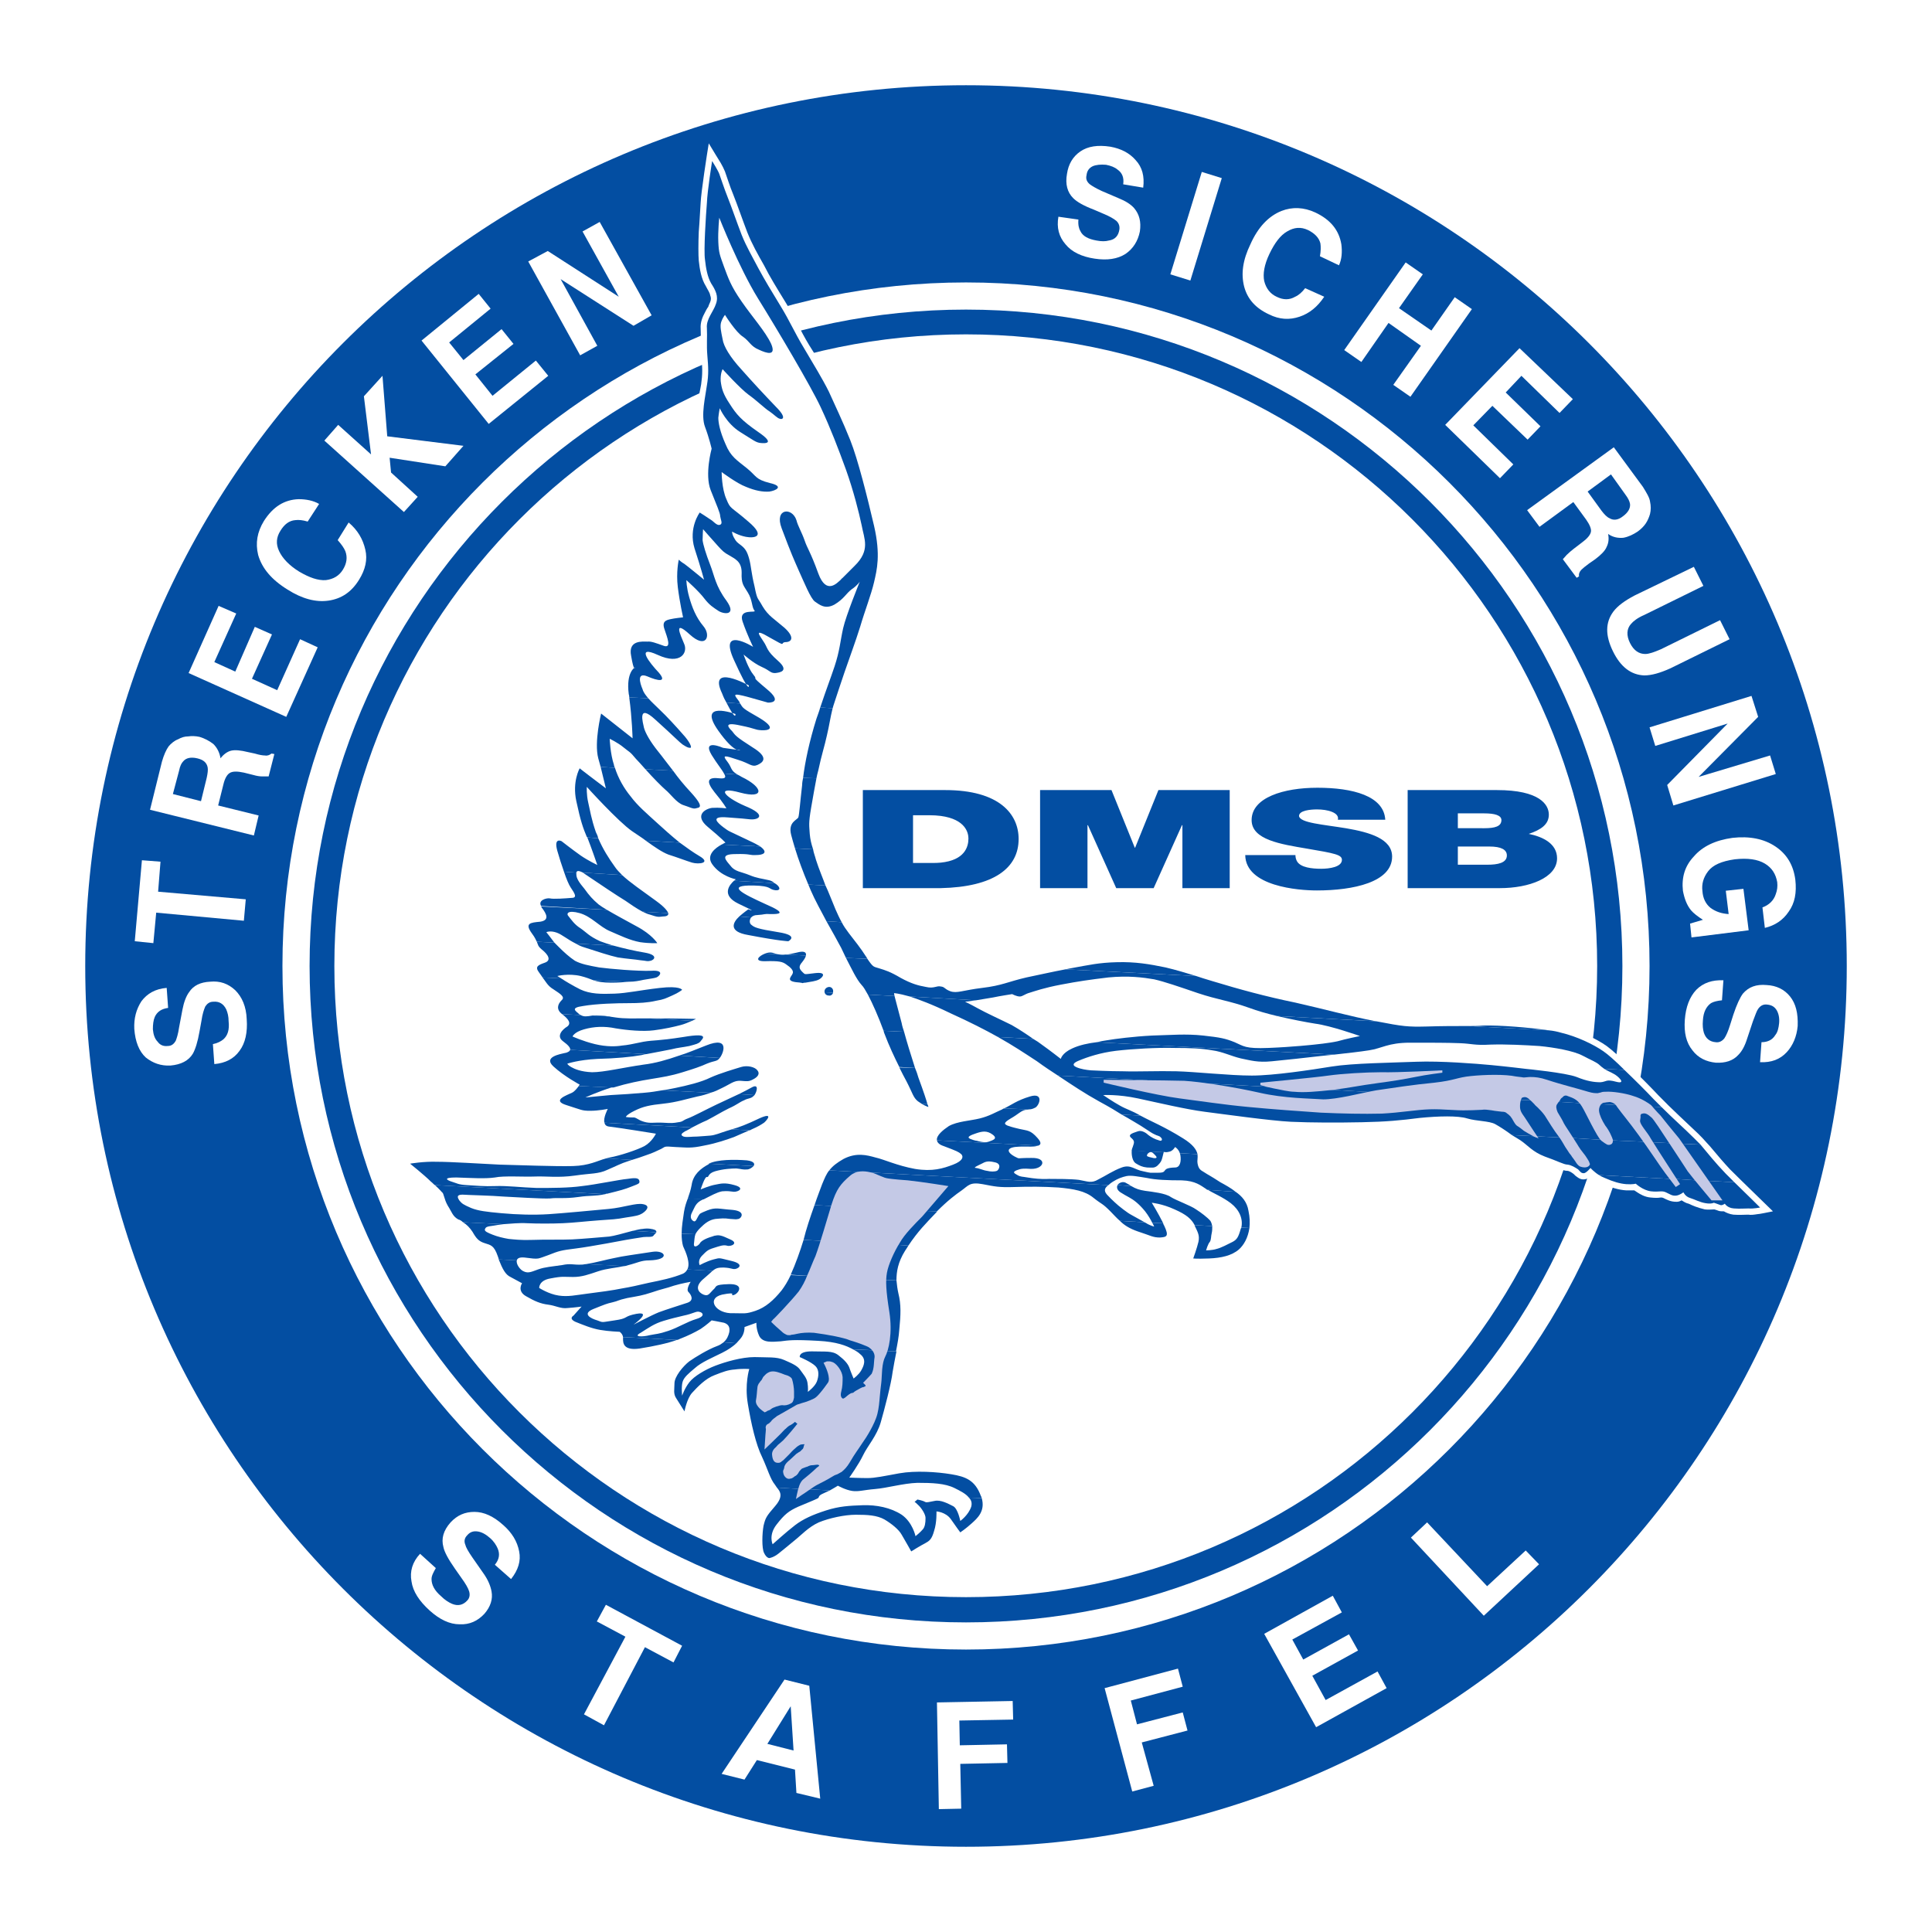 <?xml version="1.0" encoding="utf-8"?>
<!-- Generator: Adobe Illustrator 13.0.0, SVG Export Plug-In . SVG Version: 6.00 Build 14948)  -->
<!DOCTYPE svg PUBLIC "-//W3C//DTD SVG 1.0//EN" "http://www.w3.org/TR/2001/REC-SVG-20010904/DTD/svg10.dtd">
<svg version="1.0" id="Layer_1" xmlns="http://www.w3.org/2000/svg" xmlns:xlink="http://www.w3.org/1999/xlink" x="0px" y="0px"
	 width="192.756px" height="192.756px" viewBox="0 0 192.756 192.756" enable-background="new 0 0 192.756 192.756"
	 xml:space="preserve">
<g>
	<polygon fill-rule="evenodd" clip-rule="evenodd" fill="#FFFFFF" points="0,0 192.756,0 192.756,192.756 0,192.756 0,0 	"/>
	<path fill-rule="evenodd" clip-rule="evenodd" fill="#034EA2" d="M28.179,96.378c0-37.688,30.511-68.199,68.199-68.199
		c37.64,0,68.198,30.511,68.198,68.199c0,37.64-30.559,68.198-68.198,68.198C58.69,164.576,28.179,134.018,28.179,96.378
		L28.179,96.378z M8.504,96.378c0-48.571,39.303-87.874,87.874-87.874c48.523,0,87.874,39.303,87.874,87.874
		c0,48.523-39.351,87.874-87.874,87.874C47.807,184.252,8.504,144.901,8.504,96.378L8.504,96.378z"/>
	<path fill-rule="evenodd" clip-rule="evenodd" fill="#034EA2" d="M30.888,96.378c0-36.167,29.323-65.49,65.49-65.49
		c36.167,0,65.489,29.323,65.489,65.49c0,36.167-29.322,65.489-65.489,65.489C60.211,161.867,30.888,132.545,30.888,96.378
		L30.888,96.378z M96.378,33.359c34.788,0,62.971,28.23,62.971,63.019c0,34.788-28.183,62.971-62.971,62.971
		c-34.789,0-63.019-28.183-63.019-62.971C33.359,61.589,61.589,33.359,96.378,33.359L96.378,33.359z"/>
	<path fill-rule="evenodd" clip-rule="evenodd" fill="#FFFFFF" d="M21.241,104.172c0.475-0.095,0.808-0.285,1.045-0.476
		c0.428-0.38,0.618-0.95,0.523-1.806c0-0.475-0.095-0.855-0.238-1.188c-0.285-0.57-0.713-0.809-1.283-0.761
		c-0.38,0-0.618,0.19-0.808,0.476c-0.143,0.332-0.285,0.76-0.38,1.426l-0.19,1.045c-0.19,1.093-0.428,1.806-0.666,2.233
		c-0.428,0.713-1.188,1.094-2.234,1.188c-0.95,0.048-1.758-0.237-2.471-0.808c-0.666-0.618-1.045-1.568-1.141-2.852
		c-0.047-1.046,0.19-1.948,0.713-2.757c0.57-0.76,1.378-1.235,2.519-1.33l0.143,1.996c-0.666,0.095-1.093,0.38-1.331,0.902
		c-0.143,0.333-0.19,0.761-0.19,1.236c0.047,0.522,0.19,0.95,0.475,1.235c0.238,0.332,0.57,0.475,0.998,0.428
		c0.38,0,0.618-0.19,0.808-0.523c0.095-0.237,0.238-0.665,0.333-1.33l0.333-1.759c0.143-0.76,0.38-1.378,0.665-1.758
		c0.428-0.666,1.141-0.999,2.091-1.046c0.998-0.096,1.806,0.19,2.519,0.855c0.666,0.665,1.093,1.616,1.141,2.899
		c0.095,1.282-0.143,2.376-0.713,3.136c-0.57,0.809-1.425,1.236-2.519,1.331L21.241,104.172L21.241,104.172z"/>
	<polygon fill-rule="evenodd" clip-rule="evenodd" fill="#FFFFFF" points="14.159,85.827 16.013,85.97 15.775,88.964 24.52,89.725 
		24.33,91.863 15.585,91.055 15.3,94.097 13.446,93.907 14.159,85.827 	"/>
	<path fill-rule="evenodd" clip-rule="evenodd" fill="#FFFFFF" d="M17.249,79.221l2.804,0.713l0.57-2.329
		c0.095-0.428,0.143-0.808,0.095-1.045c-0.095-0.476-0.428-0.761-1.045-0.903s-1.093-0.047-1.378,0.285
		c-0.19,0.19-0.333,0.476-0.428,0.951L17.249,79.221L17.249,79.221z M16.821,74.469c0.237-0.285,0.57-0.57,0.951-0.713
		c0.333-0.19,0.666-0.285,0.998-0.285c0.333-0.047,0.713-0.047,1.141,0.047c0.475,0.143,0.95,0.38,1.378,0.713
		c0.38,0.38,0.618,0.855,0.713,1.426c0.285-0.38,0.666-0.665,1.045-0.76c0.38-0.095,0.951-0.047,1.711,0.143l0.666,0.143
		c0.475,0.143,0.808,0.19,0.998,0.19c0.285,0.048,0.476-0.047,0.665-0.19l0.285,0.047l-0.57,2.234c-0.237,0-0.428,0-0.617,0
		c-0.286,0-0.571-0.048-0.903-0.143l-0.951-0.237c-0.665-0.143-1.141-0.143-1.426,0.047c-0.237,0.143-0.475,0.523-0.618,1.141
		l-0.522,2.091l4.04,0.998l-0.476,1.996l-10.36-2.566l1.188-4.8C16.346,75.324,16.583,74.801,16.821,74.469L16.821,74.469z"/>
	<polygon fill-rule="evenodd" clip-rule="evenodd" fill="#FFFFFF" points="23.569,61.209 21.383,66.057 23.474,67.007 25.423,62.54 
		27.134,63.3 25.138,67.72 27.656,68.861 29.938,63.775 31.696,64.583 28.56,71.522 18.817,67.15 21.811,60.449 23.569,61.209 	"/>
	<path fill-rule="evenodd" clip-rule="evenodd" fill="#FFFFFF" d="M25.755,55.364c-0.285-1.188-0.095-2.281,0.57-3.375
		c0.903-1.426,2.044-2.139,3.47-2.186c0.76,0,1.473,0.143,2.043,0.476l-1.141,1.758c-0.475-0.143-0.903-0.19-1.236-0.143
		c-0.618,0.047-1.093,0.428-1.473,1.045c-0.428,0.666-0.476,1.331-0.143,2.043c0.333,0.713,0.998,1.426,1.996,2.043
		c1.045,0.618,1.901,0.903,2.661,0.855c0.761-0.095,1.331-0.428,1.711-1.045c0.38-0.618,0.476-1.236,0.238-1.854
		c-0.143-0.333-0.38-0.666-0.76-1.093l1.093-1.759c0.903,0.761,1.426,1.664,1.664,2.709c0.238,0.998,0,1.996-0.618,2.994
		c-0.76,1.235-1.758,1.901-3.042,2.091c-1.283,0.19-2.661-0.189-4.087-1.093C27.086,57.835,26.136,56.694,25.755,55.364
		L25.755,55.364z"/>
	<polygon fill-rule="evenodd" clip-rule="evenodd" fill="#FFFFFF" points="32.361,43.958 33.74,42.389 37.019,45.336 36.306,39.538 
		38.16,37.494 38.635,43.53 46.239,44.48 44.433,46.524 38.873,45.668 39.015,47.142 41.676,49.566 40.298,51.086 32.361,43.958 	
		"/>
	<polygon fill-rule="evenodd" clip-rule="evenodd" fill="#FFFFFF" points="48.948,30.793 44.813,34.167 46.239,35.926 
		50.041,32.837 51.229,34.31 47.427,37.352 49.138,39.49 53.463,35.973 54.698,37.494 48.758,42.294 42.057,33.978 47.76,29.32 
		48.948,30.793 	"/>
	<polygon fill-rule="evenodd" clip-rule="evenodd" fill="#FFFFFF" points="52.702,26.088 54.651,25.042 61.732,29.605 58.12,23.094 
		59.831,22.144 65.012,31.458 63.206,32.504 55.934,27.847 59.594,34.5 57.883,35.451 52.702,26.088 	"/>
	<path fill-rule="evenodd" clip-rule="evenodd" fill="#FFFFFF" d="M107.594,21.906c-0.047,0.522,0.048,0.903,0.19,1.14
		c0.237,0.523,0.808,0.808,1.615,0.951c0.476,0.095,0.903,0.095,1.236,0c0.617-0.095,0.95-0.475,1.045-1.093
		c0.048-0.333-0.047-0.618-0.285-0.855c-0.285-0.238-0.713-0.476-1.283-0.713l-0.998-0.428c-0.997-0.38-1.663-0.761-2.043-1.141
		c-0.57-0.57-0.808-1.378-0.618-2.424c0.143-0.95,0.57-1.71,1.331-2.233c0.76-0.523,1.758-0.666,2.994-0.475
		c1.045,0.19,1.9,0.618,2.519,1.331c0.665,0.713,0.903,1.616,0.761,2.756l-1.996-0.333c0.095-0.666-0.096-1.141-0.57-1.474
		c-0.285-0.237-0.666-0.38-1.141-0.475c-0.523-0.047-0.998,0-1.331,0.143c-0.38,0.19-0.57,0.475-0.617,0.903
		c-0.096,0.38,0.047,0.666,0.332,0.903c0.19,0.143,0.57,0.38,1.188,0.666l1.663,0.713c0.713,0.285,1.235,0.618,1.568,0.998
		c0.523,0.618,0.713,1.378,0.57,2.329c-0.19,0.95-0.665,1.711-1.426,2.233c-0.808,0.523-1.854,0.666-3.089,0.476
		c-1.283-0.19-2.281-0.666-2.899-1.426c-0.665-0.761-0.902-1.664-0.713-2.756L107.594,21.906L107.594,21.906z"/>
	<polygon fill-rule="evenodd" clip-rule="evenodd" fill="#FFFFFF" points="118.763,27.989 116.766,27.371 119.903,17.153 
		121.898,17.771 118.763,27.989 	"/>
	<path fill-rule="evenodd" clip-rule="evenodd" fill="#FFFFFF" d="M127.84,21.051c1.093-0.428,2.233-0.381,3.374,0.143
		c1.521,0.713,2.376,1.758,2.614,3.184c0.095,0.76,0.047,1.473-0.238,2.091l-1.9-0.903c0.095-0.523,0.095-0.951,0.047-1.283
		c-0.143-0.57-0.57-0.998-1.235-1.331c-0.713-0.333-1.378-0.285-2.091,0.143c-0.666,0.38-1.236,1.141-1.759,2.233
		c-0.522,1.093-0.665,1.996-0.522,2.709c0.19,0.76,0.618,1.283,1.235,1.568c0.665,0.333,1.283,0.333,1.854,0
		c0.333-0.143,0.665-0.428,0.998-0.855l1.901,0.855c-0.666,0.998-1.474,1.664-2.472,1.996s-1.996,0.285-3.041-0.237
		c-1.331-0.618-2.14-1.521-2.472-2.757c-0.333-1.283-0.143-2.661,0.617-4.229C125.511,22.667,126.557,21.573,127.84,21.051
		L127.84,21.051z"/>
	<polygon fill-rule="evenodd" clip-rule="evenodd" fill="#FFFFFF" points="134.113,34.928 140.244,26.183 141.954,27.371 
		139.578,30.746 142.81,32.979 145.139,29.652 146.85,30.841 140.719,39.585 139.008,38.397 141.765,34.5 138.533,32.219 
		135.824,36.116 134.113,34.928 	"/>
	<polygon fill-rule="evenodd" clip-rule="evenodd" fill="#FFFFFF" points="155.595,41.201 151.792,37.494 150.224,39.158 
		153.693,42.532 152.41,43.863 148.894,40.488 146.992,42.437 150.984,46.334 149.653,47.712 144.188,42.389 151.603,34.738 
		156.925,39.823 155.595,41.201 	"/>
	<path fill-rule="evenodd" clip-rule="evenodd" fill="#FFFFFF" d="M160.727,47.332l-2.328,1.711l1.378,1.901
		c0.285,0.38,0.57,0.666,0.808,0.76c0.381,0.238,0.855,0.19,1.331-0.19c0.522-0.38,0.761-0.808,0.713-1.235
		c-0.048-0.285-0.19-0.57-0.476-0.951L160.727,47.332L160.727,47.332z M164.624,50.041c0.095,0.428,0.095,0.855,0,1.235
		c-0.095,0.333-0.237,0.666-0.428,0.951s-0.476,0.57-0.808,0.808c-0.428,0.285-0.903,0.522-1.426,0.618
		c-0.523,0.047-1.046-0.047-1.521-0.38c0.096,0.476,0.048,0.903-0.143,1.283c-0.143,0.38-0.57,0.808-1.141,1.236l-0.617,0.428
		c-0.38,0.285-0.618,0.475-0.761,0.618c-0.189,0.19-0.285,0.428-0.237,0.666l-0.237,0.143l-1.379-1.854
		c0.19-0.19,0.285-0.333,0.381-0.428c0.237-0.238,0.475-0.428,0.713-0.618l0.808-0.618c0.522-0.38,0.855-0.76,0.903-1.093
		c0.047-0.285-0.143-0.713-0.476-1.188l-1.283-1.758l-3.375,2.471l-1.235-1.663l8.649-6.273l2.899,3.944
		C164.291,49.185,164.576,49.661,164.624,50.041L164.624,50.041z"/>
	<path fill-rule="evenodd" clip-rule="evenodd" fill="#FFFFFF" d="M168.996,56.552l0.951,1.901l-5.894,2.899
		c-0.665,0.285-1.093,0.618-1.331,0.903c-0.428,0.475-0.475,1.141-0.095,1.901s0.903,1.093,1.521,1.093
		c0.381,0,0.903-0.19,1.568-0.476l5.894-2.899l0.95,1.901l-5.893,2.899c-1.046,0.475-1.901,0.712-2.614,0.712
		c-1.331-0.047-2.376-0.855-3.137-2.423s-0.761-2.852,0.048-3.945c0.428-0.57,1.141-1.093,2.139-1.616L168.996,56.552
		L168.996,56.552z"/>
	<polygon fill-rule="evenodd" clip-rule="evenodd" fill="#FFFFFF" points="174.747,69.431 175.412,71.522 169.472,77.511 
		176.601,75.372 177.171,77.225 166.953,80.362 166.335,78.318 172.37,72.188 165.146,74.421 164.576,72.568 174.747,69.431 	"/>
	<path fill-rule="evenodd" clip-rule="evenodd" fill="#FFFFFF" d="M175.84,90.532c0.666-0.237,1.141-0.713,1.331-1.331
		c0.143-0.38,0.19-0.76,0.143-1.188c-0.143-0.808-0.522-1.426-1.235-1.854c-0.713-0.427-1.711-0.57-2.995-0.427
		c-1.33,0.19-2.186,0.57-2.661,1.188c-0.475,0.618-0.665,1.283-0.57,1.996c0.048,0.713,0.333,1.283,0.809,1.664
		c0.522,0.38,1.093,0.57,1.806,0.618l-0.285-2.329l1.759-0.19l0.522,4.135l-5.703,0.713l-0.143-1.378l1.283-0.38
		c-0.522-0.333-0.95-0.666-1.188-0.951c-0.428-0.522-0.665-1.188-0.808-1.948c-0.143-1.331,0.19-2.472,1.093-3.422
		c0.855-0.998,2.139-1.616,3.85-1.854c1.711-0.19,3.137,0.095,4.277,0.855c1.141,0.76,1.806,1.853,1.996,3.327
		c0.143,1.283-0.048,2.329-0.665,3.184c-0.57,0.855-1.378,1.378-2.376,1.616L175.84,90.532L175.84,90.532z"/>
	<path fill-rule="evenodd" clip-rule="evenodd" fill="#FFFFFF" d="M171.801,99.8c-0.476,0.048-0.855,0.143-1.094,0.285
		c-0.475,0.333-0.76,0.903-0.808,1.711c-0.048,0.522,0,0.903,0.095,1.235c0.19,0.57,0.57,0.903,1.188,0.95
		c0.333,0.048,0.618-0.095,0.855-0.38c0.189-0.285,0.38-0.713,0.57-1.33l0.332-1.046c0.333-0.998,0.666-1.711,0.951-2.091
		c0.57-0.666,1.331-0.951,2.376-0.855c0.951,0.047,1.759,0.428,2.329,1.141s0.808,1.663,0.76,2.946
		c-0.095,1.045-0.475,1.948-1.093,2.613c-0.665,0.713-1.521,1.046-2.661,0.998l0.143-1.996c0.618,0,1.093-0.237,1.378-0.713
		c0.238-0.285,0.333-0.712,0.381-1.188c0.047-0.522-0.048-0.95-0.238-1.283c-0.237-0.38-0.522-0.522-0.95-0.57
		c-0.38-0.048-0.665,0.095-0.903,0.428c-0.143,0.19-0.285,0.618-0.522,1.235l-0.57,1.711c-0.237,0.761-0.522,1.283-0.903,1.663
		c-0.522,0.57-1.283,0.809-2.233,0.761c-0.95-0.095-1.759-0.476-2.329-1.235c-0.617-0.761-0.855-1.759-0.76-3.042
		c0.095-1.283,0.475-2.281,1.141-2.994c0.713-0.713,1.615-0.998,2.709-0.95L171.801,99.8L171.801,99.8z"/>
	<path fill-rule="evenodd" clip-rule="evenodd" fill="#FFFFFF" d="M43.482,156.449c-0.238,0.428-0.428,0.761-0.428,1.094
		c0,0.57,0.285,1.141,0.951,1.711c0.38,0.38,0.76,0.617,1.093,0.76c0.57,0.238,1.093,0.143,1.521-0.332
		c0.237-0.238,0.285-0.57,0.19-0.903c-0.096-0.332-0.381-0.808-0.761-1.33l-0.666-0.951c-0.665-0.95-1.045-1.663-1.141-2.139
		c-0.237-0.855,0-1.663,0.713-2.471c0.666-0.713,1.426-1.046,2.376-1.046c0.951,0,1.901,0.428,2.899,1.331
		c0.855,0.76,1.378,1.615,1.568,2.613c0.19,0.95-0.095,1.854-0.808,2.757l-1.616-1.426c0.428-0.523,0.523-1.046,0.285-1.616
		c-0.143-0.333-0.38-0.713-0.76-1.046c-0.428-0.38-0.855-0.617-1.283-0.665c-0.38-0.047-0.713,0.048-0.998,0.381
		c-0.285,0.284-0.333,0.617-0.19,0.95c0.048,0.237,0.285,0.665,0.713,1.283l1.093,1.568c0.476,0.665,0.713,1.283,0.808,1.806
		c0.143,0.761-0.095,1.521-0.713,2.233c-0.666,0.713-1.474,1.094-2.472,1.046c-0.998,0-1.996-0.476-2.994-1.378
		c-1.046-0.951-1.664-1.901-1.806-2.899c-0.19-0.998,0.095-1.948,0.855-2.757L43.482,156.449L43.482,156.449z"/>
	<polygon fill-rule="evenodd" clip-rule="evenodd" fill="#FFFFFF" points="68.053,164.196 67.197,165.859 64.346,164.339 
		60.259,172.133 58.263,171.04 62.397,163.293 59.546,161.772 60.449,160.109 68.053,164.196 	"/>
	<path fill-rule="evenodd" clip-rule="evenodd" fill="#FFFFFF" d="M76.56,173.986l2.614,0.665l-0.285-4.419L76.56,173.986
		L76.56,173.986z M78.271,167.57l2.471,0.618l1.093,11.264l-2.376-0.57l-0.143-2.329l-3.802-0.95l-1.236,1.948l-2.281-0.57
		L78.271,167.57L78.271,167.57z"/>
	<polygon fill-rule="evenodd" clip-rule="evenodd" fill="#FFFFFF" points="93.479,169.852 101.035,169.709 101.083,171.562 
		95.713,171.658 95.76,174.129 100.465,174.034 100.513,175.888 95.808,175.982 95.902,180.45 93.669,180.497 93.479,169.852 	"/>
	<polygon fill-rule="evenodd" clip-rule="evenodd" fill="#FFFFFF" points="110.208,168.426 117.526,166.478 118.002,168.283 
		112.821,169.662 113.439,172.038 118.002,170.85 118.478,172.655 113.915,173.844 115.103,178.169 112.964,178.739 
		110.208,168.426 	"/>
	<polygon fill-rule="evenodd" clip-rule="evenodd" fill="#FFFFFF" points="133.875,160.869 128.933,163.578 130.025,165.574 
		134.588,163.056 135.491,164.672 130.929,167.19 132.26,169.614 137.439,166.763 138.343,168.426 131.309,172.323 126.129,163.008 
		132.973,159.206 133.875,160.869 	"/>
	<polygon fill-rule="evenodd" clip-rule="evenodd" fill="#FFFFFF" points="140.767,153.408 142.382,151.888 148.37,158.256 
		152.22,154.691 153.551,156.069 148.038,161.202 140.767,153.408 	"/>
	<path fill-rule="evenodd" clip-rule="evenodd" fill="#FFFFFF" d="M62.35,65.582c-0.19-1.093,0.237-1.758,0.95-2.043
		c0.285-0.095,0.57-0.143,0.76-0.143c0.19,0,0.333,0,0.428,0c0.333-0.047,0.618,0.047,0.903,0.143c0.143,0,0.237,0.047,0.333,0.095
		l0.238,0.048l-0.238-0.713c-0.475-1.378,0.523-1.664,0.998-1.758c0.143-0.048,0.333-0.095,0.57-0.143h0.095v-0.143
		c-0.095-0.571-0.285-1.378-0.38-2.234c-0.095-0.808-0.095-1.568-0.047-2.091c0.047-0.475,0.285-1.473,0.38-1.901
		c0.333,0.285,1.093,0.951,1.331,1.093l0.428,0.333l-0.38-1.236c-0.38-1.188-0.237-2.186,0-2.946
		c0.143-0.333,0.285-0.618,0.38-0.855c0.095-0.143,0.428-0.57,0.57-0.76c0.237,0.143,0.76,0.475,1.235,0.808l0.285,0.19
		l-0.143-0.428c-0.143-0.428-0.38-0.998-0.713-1.759c-0.38-0.95-0.333-2.139-0.19-2.994c0.047-0.57,0.19-1.093,0.238-1.378
		c-0.095-0.38-0.333-1.141-0.618-1.949c-0.285-0.713-0.237-1.616-0.19-2.376c0.095-0.76,0.285-1.521,0.38-2.091
		c0.143-0.998,0.143-1.711,0-2.804c-0.095-1.093,0-1.901-0.048-2.757c-0.047-0.618,0.19-1.188,0.428-1.616
		c0.095-0.19,0.19-0.38,0.333-0.57c0.047-0.19,0.143-0.333,0.19-0.475c0.095-0.238,0.095-0.428,0-0.666
		c-0.047-0.285-0.238-0.523-0.428-0.903c-0.475-0.761-0.618-1.711-0.713-2.566c-0.047-0.523-0.047-1.711,0-2.852
		c0.095-1.141,0.143-2.376,0.19-2.946c0.048-1.046,0.618-4.753,0.808-5.894c0.333,0.57,1.045,1.711,1.188,1.949
		s0.333,0.618,0.428,0.855c0.143,0.38,0.476,1.473,0.855,2.376c0.38,0.95,0.903,2.471,1.378,3.707
		c0.475,1.188,1.045,2.187,1.664,3.279c0.57,1.141,1.283,2.281,2.186,3.755c0.903,1.473,1.378,2.661,2.329,4.229
		c0.998,1.568,1.854,2.994,2.471,4.373c0.666,1.33,1.378,2.946,2.186,4.847c0.761,1.949,1.759,5.798,2.424,8.65
		c0.333,1.521,0.38,2.661,0.333,3.612c-0.048,0.95-0.238,1.664-0.38,2.281c-0.285,1.283-0.903,2.947-1.378,4.468
		c-0.475,1.521-1.045,2.994-1.568,4.562c-0.522,1.568-0.618,1.949-0.998,3.137c-0.428,1.141-0.428,1.996-0.713,3.136
		c-0.285,1.093-0.522,1.901-0.903,3.469c-0.333,1.568-0.38,1.996-0.665,3.66c-0.143,0.808-0.19,1.236-0.19,1.568s0,0.57,0.048,0.951
		c0.047,0.76,0.237,1.283,0.618,2.424c0.333,1.14,0.903,2.566,1.093,3.042c0.19,0.428,0.38,0.951,0.808,1.854
		c0.38,0.855,0.713,1.521,1.283,2.233c0.618,0.808,1.141,1.474,1.806,2.519c0.333,0.522,0.428,0.618,0.475,0.665
		c0.143,0.048,0.285,0.048,0.428,0.143c0.333,0.095,0.618,0.19,0.951,0.285c0.333,0.143,0.76,0.38,1.283,0.666
		c0.998,0.569,1.616,0.76,2.329,0.902c0.333,0.048,0.475,0,0.665,0c0.095-0.048,0.19-0.095,0.333-0.095s0.285-0.048,0.475,0
		c0.333,0.047,0.523,0.189,0.666,0.285c0.047,0.048,0.095,0.048,0.143,0.095c0.095,0.048,0.19,0.096,0.285,0.143
		c0.143,0.048,0.285,0.048,0.76,0c0.476-0.095,1.141-0.237,2.139-0.38c0.998-0.096,1.616-0.238,2.233-0.428
		c0.618-0.19,1.188-0.38,2.139-0.57c1.854-0.428,2.947-0.666,4.562-0.951c1.711-0.333,2.661-0.523,4.562-0.618
		c1.901-0.047,3.327,0.19,4.99,0.57c1.616,0.333,2.091,0.57,4.753,1.378c2.613,0.809,5.275,1.474,8.174,2.139
		c2.994,0.618,5.37,1.283,8.032,1.807c2.709,0.522,3.089,0.617,4.989,0.522c1.949-0.048,3.564,0,5.561-0.095
		c2.092-0.048,6.226,0.285,7.937,0.713c1.712,0.428,3.422,1.235,4.42,1.948s3.803,3.47,5.133,4.895
		c1.379,1.426,2.852,2.757,3.992,3.85c0.285,0.285,0.57,0.57,0.809,0.855c0.237,0.238,0.475,0.523,0.713,0.809
		c0.475,0.57,0.998,1.188,1.663,1.9c1.426,1.426,3.659,3.564,4.277,4.183c-0.476,0.095-1.378,0.285-1.568,0.285
		c-0.285,0.048-0.618,0.095-0.903,0.048c-0.475,0-0.808,0.047-1.474,0c-0.38-0.048-0.713-0.19-0.95-0.333h-0.095
		c-0.095,0-0.285,0-0.428-0.048c-0.095-0.047-0.285-0.095-0.428-0.143c-0.285,0-0.57,0.048-0.95,0
		c-0.381-0.095-0.713-0.189-0.951-0.285c-0.237-0.095-0.475-0.189-0.665-0.285c-0.237-0.047-0.476-0.189-0.618-0.285l-0.095-0.047
		c-0.143,0.095-0.333,0.143-0.476,0.143c-0.332,0-0.57-0.048-0.808-0.143c-0.143-0.048-0.333-0.143-0.522-0.238l-0.143-0.047
		c-0.048,0-0.096,0-0.143,0c-0.238,0.047-0.523,0.047-0.998,0c-0.57-0.048-1.046-0.333-1.331-0.523
		c-0.095-0.047-0.19-0.143-0.285-0.189h-0.095c-0.19,0-0.428,0-0.713,0c-0.761-0.048-1.521-0.285-2.377-0.666
		c-0.475-0.19-0.808-0.428-1.093-0.665l-0.237,0.047c-0.095,0.096-0.333,0.19-0.57,0.19s-0.428-0.095-0.618-0.237
		c-0.047-0.048-0.143-0.096-0.189-0.143l-0.143-0.143c-0.238-0.19-0.476-0.333-0.666-0.333c-0.143,0-0.332-0.048-0.476-0.095
		c-0.143-0.048-0.332-0.143-0.522-0.19c-0.38-0.143-0.855-0.38-1.474-0.57c-0.665-0.237-1.14-0.57-1.567-0.902
		c-0.19-0.143-0.333-0.285-0.523-0.428c-0.143-0.143-0.285-0.238-0.428-0.333c-0.76-0.476-1.854-1.235-2.471-1.616
		c-0.096-0.047-0.238-0.095-0.428-0.095c-0.19-0.048-0.428-0.095-0.666-0.143c-0.522-0.048-1.093-0.143-1.568-0.285
		c-0.808-0.19-2.661-0.237-4.515,0c-1.9,0.237-3.374,0.38-5.798,0.428s-5.133,0.048-7.177-0.048
		c-1.995-0.095-6.796-0.76-8.649-0.998c-1.806-0.285-4.515-0.902-6.511-1.33l-0.095,0.237c0.19,0.095,0.428,0.237,0.665,0.38
		c0.998,0.523,2.328,1.046,4.229,2.234c0.998,0.665,1.474,1.283,1.664,1.9c0.047,0.285,0.047,0.523,0.047,0.713v0.238v0.142
		c0,0.048,0,0.096,0.048,0.143l0.095,0.096c0,0.047,0.096,0.095,0.19,0.143c0.428,0.237,0.522,0.285,1.663,0.998
		c0.285,0.143,0.57,0.332,0.855,0.522c0.333,0.19,0.618,0.381,0.903,0.618c0.617,0.476,1.141,1.141,1.33,2.139
		c0.381,2.139-0.332,3.611-1.188,4.372c-0.809,0.761-2.044,1.046-3.374,1.093c-0.713,0.048-1.331-0.047-1.807-0.095
		c-0.237-0.048-0.475-0.095-0.57-0.143c0.143-0.38,0.618-1.663,0.713-2.187c0.048-0.237,0.048-0.38,0-0.522
		c-0.047-0.095-0.047-0.19-0.095-0.285c-0.095-0.143-0.143-0.237-0.19-0.428c-0.237-0.428-0.57-0.808-1.711-1.33
		c-0.19-0.048-0.38-0.143-0.57-0.19l-0.285-0.143l0.143,0.285c0.143,0.285,0.285,0.57,0.428,0.855
		c0.761,1.521,0.19,2.043-0.95,2.043c-0.428,0.048-0.713,0-1.093-0.143c-0.285-0.095-0.666-0.237-1.331-0.475
		c-0.761-0.238-1.283-0.57-1.759-0.951c-0.237-0.189-0.428-0.38-0.617-0.57c-0.19-0.189-0.381-0.427-0.618-0.617
		c-0.38-0.428-0.522-0.57-0.713-0.665c-0.19-0.143-0.38-0.285-0.855-0.618c-0.713-0.618-1.663-0.761-3.184-0.903
		c-1.521-0.095-2.852-0.095-4.373-0.047c-1.568,0.047-1.996-0.048-3.279-0.285c-0.57-0.096-0.76-0.048-0.902,0
		c-0.048,0.047-0.143,0.095-0.238,0.143c-0.143,0.143-0.285,0.237-0.428,0.332c-0.617,0.476-1.378,0.998-2.471,2.139
		c-0.57,0.618-1.093,1.141-1.568,1.711c-0.475,0.57-0.95,1.188-1.473,2.044c-0.95,1.521-0.808,2.661-0.57,3.754
		c0.285,1.236,0.238,2.329,0.095,3.803c-0.143,1.473-0.475,3.041-0.666,4.229c-0.19,1.235-0.808,3.802-1.235,5.18
		c-0.19,0.761-0.57,1.379-0.903,1.949c-0.333,0.522-0.666,0.998-0.856,1.426c-0.19,0.38-0.428,0.808-0.665,1.188l-0.143,0.19h0.665
		c0.333,0,0.713-0.048,1.188-0.095c0.522-0.096,1.093-0.238,1.901-0.381c1.711-0.285,3.897-0.143,5.371,0.096
		c1.568,0.285,2.756,0.713,3.422,2.519c0.38,0.903,0.285,1.663-0.048,2.281c-0.143,0.285-0.333,0.522-0.522,0.713
		c-0.143,0.19-0.333,0.333-0.476,0.476c-0.333,0.285-0.618,0.522-0.855,0.665c-0.19,0.143-0.618,0.428-0.855,0.57
		c-0.19-0.285-0.903-1.141-1.331-1.759c-0.048-0.095-0.095-0.143-0.143-0.189l-0.19-0.143v0.237
		c-0.047,0.333-0.095,0.713-0.19,1.046c-0.333,1.045-0.666,1.33-1.236,1.615c-0.38,0.237-1.521,0.95-1.901,1.141
		c-0.237-0.38-0.998-1.806-1.235-2.233c-0.238-0.38-0.808-0.903-1.474-1.283c-0.618-0.333-1.426-0.38-2.614-0.38
		c-0.998,0-2.424,0.332-3.422,0.713c-0.475,0.189-0.855,0.475-1.235,0.76c-0.38,0.333-0.713,0.665-0.998,0.95
		c-0.666,0.523-1.093,0.855-1.616,1.283c-0.285,0.238-0.618,0.381-0.809,0.476c-0.143,0.048-0.285,0.095-0.38,0.143H76.75
		c-0.285,0-0.76-0.143-1.093-0.855c-0.333-0.713-0.19-2.376-0.048-3.137c0.19-0.855,0.285-1.141,1.283-2.281
		c0.19-0.237,0.285-0.38,0.333-0.522c0.047-0.048,0.047-0.095,0.047-0.095c-0.047-0.048-0.047-0.143-0.143-0.285
		c-0.095-0.143-0.189-0.238-0.285-0.381c-0.332-0.38-0.522-0.808-0.712-1.283c-0.19-0.428-0.38-0.998-0.666-1.567
		c-0.618-1.331-1.141-3.518-1.473-5.466c-0.19-1.093-0.143-1.996-0.048-2.661l0.048-0.333h-0.143c-0.19,0-0.333,0-0.476,0.048
		c-0.333,0-0.57,0.095-0.855,0.143c-0.285,0.095-0.618,0.237-1.046,0.38c-0.713,0.285-1.473,0.998-1.996,1.616
		c-0.19,0.189-0.333,0.617-0.427,0.902c-0.095,0.333-0.143,0.618-0.143,0.665l-0.333,1.664c-0.38-0.713-1.331-2.329-1.616-2.709
		c-0.238-0.38-0.285-0.761-0.285-1.093c0-0.238,0-0.476,0-0.809c0-0.998,1.093-2.187,1.711-2.661
		c0.666-0.476,1.948-1.283,2.946-1.616c0.618-0.237,0.713-0.522,0.808-0.95l0.047-0.095l-0.095-0.048
		c-0.238-0.143-0.618-0.19-0.855-0.237l-0.19,0.095c-0.19,0.19-0.522,0.38-0.808,0.57c-0.618,0.38-1.283,0.761-2.234,1.093
		c-0.951,0.381-2.424,0.761-4.087,0.998c-2.091,0.285-2.376-0.902-2.376-1.615V133.4h-0.143c-0.19,0.047-0.998,0-1.663-0.096
		c-0.855-0.189-1.901-0.57-2.566-0.902c-0.428-0.143-0.856-0.57-0.713-1.141l0.047-0.143h-0.143c-0.333,0-0.57-0.048-0.808-0.143
		c-0.285-0.048-0.57-0.143-0.903-0.19c-0.903-0.095-1.568-0.38-2.519-0.95c-0.618-0.381-0.855-0.903-0.808-1.426v-0.048l-0.666-0.38
		c-0.428-0.238-0.76-0.57-0.95-0.998c-0.238-0.381-0.428-0.903-0.618-1.426c-0.19-0.523-0.333-0.713-0.38-0.761
		c-0.048,0-0.095-0.048-0.19-0.095c-0.095-0.048-0.19-0.048-0.333-0.096c-0.808-0.285-1.141-0.713-1.568-1.378
		c-0.333-0.522-0.666-0.808-1.188-1.046c-0.428-0.189-0.618-0.475-0.808-0.76c-0.143-0.237-0.238-0.476-0.475-0.855
		c-0.238-0.38-0.333-0.713-0.428-0.998l-0.048-0.237l-0.143-0.096l-0.19-0.189c-0.19-0.143-0.428-0.381-0.76-0.713
		c-0.523-0.523-2.424-2.092-3.089-2.614c0.761-0.143,2.947-0.428,4.135-0.428c1.378,0,4.23,0.237,6.273,0.285
		c1.996,0.048,5.465,0.237,7.271,0.143c0.808,0,1.426-0.143,1.948-0.333c0.57-0.189,1.045-0.38,1.568-0.475
		c1.045-0.238,2.709-0.761,3.327-1.141l0.285-0.143l-0.285-0.096c-1.141-0.237-2.804-0.475-3.374-0.57
		c-0.476-0.047-0.808-0.332-0.903-0.713c-0.095-0.237-0.095-0.522-0.048-0.713l0.048-0.143h-0.19c-0.19,0-0.428,0.048-0.665,0.048
		c-0.476,0-0.761-0.048-1.093-0.143s-0.713-0.237-1.474-0.476c-0.808-0.237-1.568-0.998-0.665-1.758
		c0.237-0.143,0.475-0.285,0.665-0.381c0.19-0.047,0.333-0.143,0.428-0.189l0.19-0.095l-0.333-0.19
		c-0.523-0.333-1.188-0.808-1.759-1.331c-0.855-0.761-0.665-1.568,0.095-1.996c0.237-0.143,0.522-0.237,0.808-0.285l0.19-0.095
		l-0.19-0.143c-0.522-0.428-0.57-1.046-0.333-1.568c0.143-0.285,0.38-0.522,0.57-0.713l0.143-0.095l-0.143-0.096
		c-0.047-0.047-0.143-0.143-0.285-0.237c-0.855-0.665-0.76-1.426-0.38-1.996l0.095-0.095l-0.523-0.333
		c-0.475-0.285-0.712-0.618-0.95-0.95c-0.095-0.143-0.19-0.286-0.285-0.429s-0.19-0.237-0.285-0.38
		c-0.285-0.332-0.618-0.902-0.19-1.426c0.143-0.19,0.333-0.285,0.475-0.38l0.38-0.143l-0.143-0.143
		c-0.048-0.047-0.143-0.095-0.238-0.19c-0.38-0.333-0.523-0.57-0.618-0.855c0-0.048-0.048-0.143-0.095-0.285
		s-0.143-0.285-0.333-0.523c-0.19-0.285-0.38-0.57-0.428-0.855c-0.095-0.285-0.048-0.666,0.237-0.951
		c0.19-0.19,0.523-0.237,0.713-0.285c0.143-0.048,0.333-0.048,0.523-0.095h0.19l-0.095-0.19c-0.048-0.048-0.095-0.143-0.19-0.238
		c-0.475-0.666-0.285-1.283,0.238-1.616c0.333-0.238,0.855-0.333,1.188-0.238c0.047,0,0.143,0,0.285,0c0.19,0,0.38,0,0.57,0
		l0.666-0.047l-0.095-0.19c-0.428-0.665-1.045-2.424-1.378-3.802c-0.143-0.38-0.19-0.713-0.143-0.998
		c0.048-0.285,0.238-0.57,0.57-0.713c0.333-0.143,0.808,0.047,0.903,0.095c0.143,0.095,1.093,0.855,1.806,1.331l0.332,0.237
		l-0.142-0.38c-0.143-0.285-0.238-0.618-0.333-0.855c-0.428-0.903-0.666-1.616-1.141-3.66c-0.238-1.093-0.143-1.996,0.047-2.662
		c0.095-0.57,0.57-1.378,0.76-1.71c0.285,0.237,0.998,0.855,1.474,1.188l0.285,0.237l-0.38-1.331c-0.238-0.903-0.143-2.139,0-3.042
		c0.095-0.808,0.428-2.139,0.523-2.614l2.851,2.186v-0.237c-0.047-0.808-0.143-1.759-0.285-2.757
		c-0.237-1.426,0.048-2.281,0.38-2.804v-0.095C62.493,66.247,62.445,65.962,62.35,65.582L62.35,65.582z"/>
	<path fill-rule="evenodd" clip-rule="evenodd" fill="#034EA2" d="M77.511,148.418c0.38,0.428,0.618,0.903-0.143,1.806
		c-0.951,1.094-0.998,1.236-1.188,1.996c-0.143,0.761-0.19,2.233,0.048,2.709c0.237,0.522,0.522,0.522,0.522,0.522
		s0.428-0.047,0.95-0.475c0.523-0.428,0.951-0.761,1.569-1.283c0.665-0.522,1.378-1.331,2.424-1.806
		c1.045-0.428,2.566-0.761,3.707-0.761s2.091,0.048,2.852,0.476c0.713,0.428,1.426,0.998,1.711,1.521
		c0.285,0.475,0.951,1.663,0.951,1.663s0.903-0.57,1.378-0.808c0.428-0.238,0.666-0.381,0.903-1.235
		c0.285-0.855,0.237-1.949,0.237-1.949s0.903,0.048,1.426,0.761c0.523,0.761,0.951,1.331,0.951,1.331s0.57-0.381,1.141-0.903
		c0.523-0.476,1.378-1.188,0.998-2.519l-1.283-0.048c0.237,0.237,0.333,0.522,0.237,0.903c-0.285,0.855-1.093,1.426-1.093,1.426
		s-0.237-1.236-0.713-1.474c-0.475-0.237-1.236-0.665-1.854-0.522c-0.57,0.095-0.76,0.189-0.951,0.095
		c-0.237-0.143-0.76-0.237-0.76-0.237l-0.285,0.237c0,0,0.048,0,0.333,0.285c0.333,0.285,0.808,0.998,0.76,1.378
		c0,0.381-0.048,0.855-0.285,1.094c-0.238,0.285-0.713,0.665-0.713,0.665s-0.285-1.378-1.378-2.139
		c-1.093-0.713-2.519-0.998-3.897-0.95c-1.331,0.047-2.329,0.095-3.66,0.522c-1.331,0.428-2.281,0.855-3.089,1.474
		c-0.808,0.617-2.233,1.9-2.233,1.9s-0.428-0.902,0.38-1.948c0.808-1.046,1.236-1.378,2.186-1.806
		c0.903-0.381,1.616-0.666,1.901-0.809s-0.048-0.237,0.618-0.522c0.19-0.095,0.428-0.19,0.618-0.285l-2.471-0.143
		c-0.238,0.19-0.428,0.285-0.428,0.285s0-0.143,0.047-0.285L77.511,148.418L77.511,148.418z"/>
	<path fill-rule="evenodd" clip-rule="evenodd" fill="#034EA2" d="M62.16,133.4c0,0.047,0,0.095,0,0.143
		c0,0.428,0,1.235,1.664,0.998c1.474-0.238,2.804-0.523,3.707-0.855L62.16,133.4L62.16,133.4z M72.188,133.923
		c-0.19,0.143-0.38,0.285-0.665,0.38c-0.903,0.333-2.139,1.093-2.756,1.521c-0.618,0.476-1.474,1.521-1.474,2.187
		c0,0.618-0.143,1.046,0.19,1.521c0.333,0.522,0.808,1.282,0.808,1.282s0.238-1.282,0.761-1.853c0.522-0.57,1.331-1.426,2.233-1.759
		c0.855-0.333,1.331-0.522,2.043-0.57c0.666-0.096,1.426-0.048,1.426-0.048s-0.475,1.521-0.143,3.47
		c0.333,1.996,0.808,4.087,1.426,5.322c0.57,1.236,0.808,2.187,1.283,2.757c0.048,0.095,0.143,0.189,0.19,0.285l2.423,0.143
		c0.095-0.238,0.19-0.522,0.38-0.666c0.285-0.237,0.951-0.808,1.426-1.235c0.475-0.38,0.428-0.617,0.143-0.76
		c-0.285-0.095-0.475-0.048-0.855-0.048c-0.38,0.048-0.808,0.237-1.141,0.38s-0.475,0.618-0.76,0.809
		c-0.238,0.189-0.428,0.285-0.57,0.047c-0.143-0.189-0.095-0.38,0.047-0.713c0.095-0.332,0.57-0.665,1.093-1.093
		c0.475-0.38,0.713-0.428,0.855-0.998c0.143-0.618-0.476-0.522-0.808-0.428s-0.951,0.713-1.235,0.998
		c-0.285,0.333-0.713,0.809-0.855,0.761c-0.19,0-0.285-0.048-0.333-0.428c-0.048-0.381,0.476-0.809,0.998-1.236
		c0.523-0.475,1.236-1.378,1.521-1.758c0.285-0.381-0.048-0.333-0.285-0.57c-0.285-0.19-0.57,0.095-0.951,0.332
		c-0.38,0.285-0.38,0.333-0.998,0.903c-0.57,0.57-0.95,0.998-0.95,0.998v-0.665c0,0,0.095-0.428,0.047-0.666
		c-0.047-0.237,0.238-0.237,0.427-0.475c0.143-0.19,0.57-0.523,0.57-0.523s1.474-0.808,1.949-1.093
		c0.523-0.237,1.188-0.38,1.664-0.617c0.523-0.238,1.045-1.046,1.521-1.664c0.476-0.617-0.237-1.996-0.237-1.996
		s0.143-0.048,0.38,0.048c0.285,0.143,0.761,0.713,0.761,1.188c0.047,0.475,0,0.902-0.143,1.426
		c-0.095,0.475,0.047,0.808,0.285,0.998c0.285,0.143,0.57-0.048,0.903-0.381c0.333-0.285,0.333-0.047,0.523-0.237
		c0.143-0.143,0.428-0.285,0.713-0.428s0.618-0.143,0.713-0.285c0.143-0.19-0.19-0.522-0.19-0.522s0.38-0.333,0.666-0.713
		c0.285-0.381,0.285-1.236,0.333-1.759c0.047-0.238,0-0.523-0.095-0.761l-2.329-0.095c0.285,0.143,0.523,0.285,0.713,0.475
		c0.666,0.523,0.333,1.188,0.095,1.616s-0.76,0.809-0.76,0.809s-0.285-0.666-0.428-1.094c-0.143-0.38-0.476-0.761-1.093-1.235
		c-0.618-0.476-1.331-0.333-2.661-0.381c-1.331,0-1.188,0.57-1.188,0.57s1.141,0.476,1.568,0.903
		c0.38,0.381,0.333,0.998,0.143,1.521c-0.19,0.522-0.903,1.045-0.903,1.045s0.047-0.428-0.047-0.95
		c-0.095-0.476-0.38-0.761-0.713-1.235c-0.285-0.429-0.855-0.666-1.616-0.999c-0.761-0.332-1.616-0.237-2.947-0.285
		c-1.283,0-2.899,0.476-3.897,0.855c-0.998,0.381-2.139,1.046-2.614,1.664c-0.476,0.618-0.713,1.331-0.713,1.331
		s-0.095-0.903,0.047-1.379c0.143-0.475,0.618-0.855,1.235-1.378c0.618-0.57,1.759-1.046,2.709-1.521
		c0.666-0.332,1.045-0.617,1.426-0.95L72.188,133.923L72.188,133.923z M80.314,148.561c0.38-0.238,0.855-0.57,1.093-0.713
		c0.38-0.19,0.95-0.476,1.568-0.855c0.618-0.333,0.998-0.38,1.521-1.283c0.57-0.903,0.855-1.235,1.283-1.901
		c0.38-0.617,1.141-1.758,1.426-2.852c0.285-1.093,0.285-2.28,0.38-2.993s0.047-2.044,0.428-2.71
		c0.047-0.095,0.143-0.285,0.19-0.475l1.236,0.047c-0.143,0.761-0.285,1.426-0.38,2.044c-0.143,1.188-0.808,3.707-1.188,5.038
		c-0.38,1.33-1.331,2.376-1.759,3.279c-0.428,0.902-1.378,2.233-1.378,2.233s1.045,0.048,1.806,0.048
		c0.761,0,1.616-0.19,3.185-0.476c1.616-0.285,3.754-0.143,5.18,0.095c1.473,0.238,2.376,0.618,2.947,2.139
		c0.047,0.096,0.095,0.19,0.095,0.238l-1.283-0.048c-0.285-0.38-0.855-0.665-1.426-0.95c-0.951-0.476-2.234-0.523-3.707-0.523
		c-1.426,0.048-3.042,0.523-4.229,0.618c-1.141,0.095-1.664,0.285-2.281,0.19c-0.666-0.096-1.426-0.523-1.426-0.523
		s-0.38,0.238-0.808,0.476L80.314,148.561L80.314,148.561z M76.655,137.06c0.332-0.19,0.76-0.096,1.235,0.095
		s0.951,0.238,1.045,0.523c0.095,0.285,0.19,0.808,0.143,1.141c0,0.332,0.048,0.95-0.19,1.093c-0.285,0.143-0.57,0.19-0.855,0.19
		c-0.237,0-0.998,0.189-1.141,0.38c-0.19,0.143-0.57,0.285-0.57,0.285s-0.855-0.522-0.76-0.998c0.047-0.522,0.095-0.95,0.095-1.283
		c0.047-0.333,0.428-0.713,0.428-0.713S76.322,137.25,76.655,137.06L76.655,137.06z"/>
	<path fill-rule="evenodd" clip-rule="evenodd" fill="#034EA2" d="M49.756,125.653c0.38,0.95,0.666,1.521,1.188,1.759l1.141,0.617
		c0,0-0.523,0.761,0.38,1.283c0.903,0.523,1.473,0.761,2.233,0.855c0.76,0.096,1.236,0.428,1.949,0.333
		c0.713-0.048,1.378-0.143,1.378-0.143l-0.808,0.903c0,0-0.523,0.285,0.19,0.617c0.713,0.285,1.616,0.666,2.472,0.809
		c0.808,0.143,1.948,0.189,1.948,0.189s0.285,0.19,0.333,0.523l5.371,0.285c0.095,0,0.19-0.048,0.285-0.096
		c0.855-0.332,1.521-0.665,2.091-0.998c0.57-0.38,1.093-0.855,1.093-0.855s0.808,0.143,1.236,0.238
		c0.428,0.143,0.618,0.428,0.522,0.95c-0.095,0.38-0.237,0.713-0.57,0.998l1.283,0.095c0.143-0.143,0.238-0.285,0.38-0.428
		c0.475-0.522,0.428-1.188,0.428-1.188l1.188-0.428c0,0-0.047,0.617,0.285,1.33c0.38,0.713,1.331,0.57,2.139,0.523
		c0.76-0.096,1.236-0.19,3.754-0.048c1.806,0.095,2.804,0.476,3.469,0.855l2.329,0.095c-0.143-0.189-0.285-0.38-0.475-0.522
		c-0.428-0.285-1.331-0.522-2.044-0.808c-0.713-0.238-2.234-0.523-3.659-0.713c-1.426-0.19-2.376,0.285-2.662,0.189
		c-0.333-0.143-1.235-0.998-1.235-0.998s1.853-1.948,2.566-2.852c0.333-0.522,0.666-1.093,0.951-1.711l-1.996-0.095
		c-0.285,0.618-0.618,1.141-0.903,1.521c-0.808,0.998-1.616,1.711-2.614,2.044c-0.998,0.333-1.045,0.237-2.186,0.237
		c-1.806,0.096-2.756-1.473-1.141-1.854c1.664-0.332,0.666,0.143,1.141,0.048c0.523-0.143,1.141-1.141-0.475-1.093
		c-1.568,0.047-1.141,0.237-1.568,0.57c-0.38,0.38-0.475,0.665-0.951,0.475c-0.475-0.189-0.998-0.76,0.048-1.615
		c0.38-0.333,0.665-0.57,0.855-0.761l-2.519-0.143c-0.095,0.19-0.237,0.333-0.428,0.428c-1.045,0.428-2.186,0.665-3.375,0.903
		c-1.235,0.285-1.853,0.428-2.708,0.57c-0.903,0.189-2.329,0.38-3.469,0.522s-1.901,0.333-2.852,0.19
		c-0.998-0.143-1.948-0.761-1.948-0.761s-0.047-0.761,1.141-0.95c1.235-0.238,1.283-0.143,2.234-0.143
		c0.902,0,1.521-0.238,2.519-0.57c0.855-0.285,1.758-0.333,2.614-0.523l-3.849-0.189c-0.143,0-0.238,0.047-0.381,0.047
		c-0.902,0.048-1.093-0.143-1.996,0.048c-0.951,0.143-1.711,0.19-2.376,0.428c-0.665,0.237-0.998,0.428-1.473,0.19
		c-0.333-0.143-0.76-0.713-0.666-1.094L49.756,125.653L49.756,125.653z M88.204,134.778c0.285-0.808,0.475-2.187,0.19-3.85
		c-0.237-1.521-0.333-2.519-0.285-3.231l1.331,0.047c0.047,0.476,0.095,0.855,0.19,1.283c0.285,1.141,0.238,2.139,0.095,3.612
		c-0.048,0.713-0.19,1.474-0.333,2.186L88.204,134.778L88.204,134.778z M66.199,131.784c0.951-0.285,1.046-0.285,1.997-0.522
		c0.95-0.19,1.283-0.476,1.568-0.381c0.333,0.048,0.666,0.428-0.285,0.713c-0.95,0.285-1.806,0.855-2.804,1.188
		s-1.141,0.285-1.854,0.428c-0.713,0.19-1.711,0.19-0.903-0.237C64.679,132.497,65.249,132.069,66.199,131.784L66.199,131.784z
		 M62.587,129.503c1.045-0.19,1.473-0.237,2.471-0.57c0.951-0.333,1.378-0.38,2.187-0.665c0.808-0.238,1.664-0.381,1.664-0.381
		s-0.476,0.713-0.238,0.998c0.285,0.285,0.618,0.855-0.095,1.094c-0.713,0.237-2.091,0.665-2.852,0.95
		c-0.712,0.285-2.519,1.235-2.519,1.235s2.186-1.568-0.095-0.998c-0.903,0.238-0.475,0.381-1.806,0.57
		c-1.331,0.19-1.093,0.238-1.71,0c-0.666-0.189-1.568-0.665-0.38-1.141c1.188-0.475,1.283-0.522,1.901-0.665
		S61.542,129.74,62.587,129.503L62.587,129.503z"/>
	<path fill-rule="evenodd" clip-rule="evenodd" fill="#034EA2" d="M46.191,121.946c0.38,0.237,0.665,0.522,0.95,0.95
		c0.38,0.666,0.618,0.951,1.236,1.141c0.57,0.19,0.903,0.19,1.283,1.283c0.048,0.143,0.095,0.238,0.095,0.333l1.806,0.095
		c0.048-0.189,0.238-0.332,0.761-0.285c0.76,0.096,1.093,0.143,1.378,0.096c0.238-0.048,0.476-0.143,0.998-0.333
		c1.093-0.428,1.236-0.476,2.757-0.665c1.521-0.19,4.99-0.855,4.99-0.855s1.378-0.238,1.758-0.285
		c0.428-0.048,0.855,0.047,0.998-0.143c0.096-0.143,0.238-0.238,0.285-0.333l-2.376-0.143c-0.855,0.237-1.901,0.522-2.329,0.57
		c-0.618,0.048-2.662,0.237-3.707,0.285s-2.709,0-3.897,0.048c-1.188,0.047-1.901-0.048-2.424-0.096
		c-0.57-0.095-1.141-0.237-1.616-0.428c-0.476-0.189-0.808-0.332-0.761-0.522c0.095-0.237,0.143-0.285,0.903-0.38
		c0.237-0.048,0.57-0.096,0.95-0.143L46.191,121.946L46.191,121.946z M68.005,123.087c0,0.476,0.048,0.903,0.143,1.235
		c0.285,0.618,0.761,1.711,0.428,2.329l2.519,0.143c0.333-0.285,0.57-0.333,1.093-0.333c0.903,0.048,0.808,0.19,1.188,0.143
		c0.428-0.095,0.808-0.522-0.427-0.808c-1.236-0.285-1.046-0.333-1.759-0.143s-1.378,0.57-1.378,0.57s-0.238-0.428,0.19-0.903
		c0.475-0.475,0.57-0.617,1.188-0.808c0.618-0.19,0.951-0.333,1.331-0.237c0.38,0.143,1.235-0.238,0.333-0.618
		c-0.428-0.19-0.713-0.333-0.951-0.38H71.38c-0.095,0-0.19,0.047-0.333,0.095c-0.665,0.19-1.045,0.428-1.188,0.618
		c-0.095,0.237-0.713,0.665-0.618,0.047c0.047-0.38,0.047-0.617,0.143-0.902L68.005,123.087L68.005,123.087z M80.172,123.705
		L80.172,123.705c-0.333,1.093-0.808,2.424-1.283,3.469l1.996,0.143c0.285-0.617,0.523-1.235,0.76-1.9
		c0.143-0.428,0.333-0.951,0.523-1.616L80.172,123.705L80.172,123.705z M62.302,126.318c0.095,0,0.238-0.047,0.38-0.095
		c0.95-0.237,1.283-0.476,2.091-0.476c2.139-0.047,1.616-1.045,0.333-0.855c-1.854,0.285-2.994,0.428-3.802,0.618
		c-0.76,0.143-1.948,0.476-2.851,0.618L62.302,126.318L62.302,126.318z M88.108,127.697c0-0.285,0-0.523,0.048-0.761
		c0.143-0.761,0.618-1.901,1.141-2.757l1.331,0.096c-0.095,0.143-0.19,0.332-0.333,0.522c-0.713,1.141-0.855,2.091-0.855,2.946
		L88.108,127.697L88.108,127.697z"/>
	<path fill-rule="evenodd" clip-rule="evenodd" fill="#034EA2" d="M43.387,118.239c0.428,0.381,0.618,0.618,0.713,0.713
		c0.19,0.096,0.19,0.666,0.57,1.331c0.428,0.665,0.475,1.046,1.045,1.378c0.19,0.048,0.333,0.143,0.476,0.285l4.04,0.19
		c0.713-0.048,1.616-0.143,2.329-0.096c1.046,0.048,2.519,0.048,3.612,0c1.093-0.047,2.234-0.189,3.565-0.285
		c1.331-0.095,1.71-0.095,2.708-0.284c0.951-0.143,1.283-0.19,1.664-0.428c0.428-0.285,0.808-0.761,0.047-0.903
		c-0.713-0.143-1.901,0.333-3.422,0.476c-1.568,0.143-4.515,0.428-5.988,0.522c-1.473,0.095-3.136,0.048-4.705-0.095
		s-2.329-0.238-3.042-0.523c-0.76-0.332-0.902-0.428-1.141-0.713c-0.237-0.332-0.333-0.617,0.285-0.617
		c0.666,0.047,2.995,0.095,4.04,0.189c1.045,0.048,3.944,0.238,4.705,0.19c0.761-0.095,1.426,0.048,2.804-0.143
		c1.283-0.19,1.521-0.048,2.709-0.285L43.387,118.239L43.387,118.239z M68.624,119.57c-0.143,0.38-0.285,0.761-0.38,1.331
		c-0.095,0.665-0.238,1.473-0.238,2.186l1.378,0.048c0.095-0.19,0.237-0.381,0.475-0.618c0.475-0.476,0.903-0.808,1.521-0.903
		c0.618-0.047,0.808-0.095,1.473,0c0.618,0.048,0.57,0.048,0.808,0c0.238,0,0.855-0.76-0.57-0.902
		c-1.378-0.095-1.663-0.285-2.519,0.048c-0.808,0.332-0.713,0.285-0.903,0.57c-0.143,0.237-0.238,0.569-0.428,0.522
		c-0.238-0.096-0.475-0.38-0.19-0.903c0.285-0.522,0.333-0.95,1.093-1.283c0,0,0,0,0.047-0.047L68.624,119.57L68.624,119.57z
		 M81.265,120.235c-0.428,1.188-0.855,2.472-1.093,3.47l1.996,0.095c0.38-1.188,0.808-2.519,1.093-3.469L81.265,120.235
		L81.265,120.235z M111.729,121.804c0.428,0.428,0.95,0.761,1.759,1.046c1.33,0.428,1.521,0.617,2.233,0.617
		c0.665-0.047,0.95-0.095,0.428-1.188c-0.048-0.096-0.096-0.143-0.096-0.238l-1.093-0.047c0.143,0.237,0.19,0.38,0.19,0.38
		s-0.428-0.095-0.855-0.38c-0.048,0-0.048,0-0.095-0.048L111.729,121.804L111.729,121.804z M119.19,122.231c0,0,0,0,0,0.048
		c0.285,0.617,0.522,0.95,0.38,1.615c-0.143,0.618-0.522,1.664-0.522,1.664s0.285,0.047,1.568,0c1.235-0.048,2.28-0.285,2.993-0.903
		c0.476-0.428,0.903-1.141,1.046-2.139l-0.808-0.048c0,0.048,0,0.048-0.048,0.096c-0.237,0.855-0.38,1.093-0.808,1.33
		c-0.476,0.238-1.188,0.618-1.616,0.713c-0.428,0.143-1.045,0.143-1.045,0.143s0.189-0.665,0.38-0.855
		c0.143-0.237,0.095-0.522,0.19-0.902c0.047-0.19,0.047-0.428,0.047-0.666L119.19,122.231L119.19,122.231z M65.486,122.944
		c0-0.095,0-0.143-0.143-0.237c-0.237-0.096-0.713-0.19-1.235-0.096c-0.19,0-0.57,0.096-0.998,0.19L65.486,122.944L65.486,122.944z
		 M71.902,123.277c-0.19-0.048-0.333-0.048-0.522,0H71.902L71.902,123.277z M89.297,124.18c0.047-0.095,0.095-0.237,0.19-0.332
		c0.523-0.903,1.664-1.996,2.281-2.709c0.047-0.095,0.19-0.19,0.285-0.333l1.426,0.048c0,0.048-0.048,0.095-0.095,0.143
		c-0.998,1.045-1.806,1.854-2.756,3.279L89.297,124.18L89.297,124.18z"/>
	<path fill-rule="evenodd" clip-rule="evenodd" fill="#034EA2" d="M60.449,115.578c-0.855,0.237-1.663,0.713-3.279,0.76
		c-1.806,0.048-5.275-0.095-7.319-0.143c-1.996-0.095-4.848-0.284-6.226-0.284c-1.378-0.048-2.709,0.189-2.709,0.189
		s1.426,1.141,2.091,1.806c0.143,0.096,0.237,0.238,0.38,0.333l17.014,0.903c0.047-0.048,0.095-0.048,0.19-0.048
		c1.331-0.332,1.711-0.428,2.424-0.713s0.855-0.285,0.76-0.618c-0.095-0.285-0.57-0.237-1.188-0.143
		c-0.665,0.048-3.184,0.57-4.515,0.714c-1.33,0.189-3.042,0.189-4.515,0.189c-1.473-0.047-2.994-0.237-4.134-0.189
		c-1.141,0.047-1.949-0.048-2.852-0.096c-0.855-0.048-0.998-0.189-1.473-0.333c-0.475-0.143-0.998-0.428,0.428-0.428
		c1.426,0.048,2.899,0.143,3.85,0c0.903-0.189,2.852-0.047,3.992-0.095c1.093-0.048,2.329,0.143,3.992-0.095
		c1.616-0.238,2.329-0.143,3.231-0.57c0.903-0.381,1.283-0.618,2.187-0.903c0.095-0.047,0.19-0.047,0.285-0.095L60.449,115.578
		L60.449,115.578z M70.714,116.101v0.048c-0.808,0.428-1.568,1.045-1.711,2.091c-0.095,0.523-0.237,0.903-0.38,1.331l1.568,0.095
		c0.761-0.38,1.331-0.713,1.854-0.808c0.57-0.048,0.761,0,1.188,0.048c0.476,0,1.093-0.381,0.048-0.666
		c-0.998-0.285-1.378-0.143-1.901-0.048c-0.57,0.096-1.474,0.476-1.474,0.476s0.428-1.331,0.618-1.235
		c0.237,0.047,0.047-0.333,0.808-0.57c0.808-0.238,1.664-0.285,2.139-0.285c0.523,0.047,0.618,0.143,1.141,0.095
		c0.238-0.048,0.428-0.19,0.57-0.333L70.714,116.101L70.714,116.101z M82.738,116.766c-0.285,0.333-0.475,0.809-0.713,1.379
		c-0.19,0.522-0.475,1.235-0.76,2.091l1.996,0.096c0-0.048,0-0.048,0-0.096c0.476-1.378,0.808-1.854,1.806-2.709
		c0.951-0.808,2.519,0.048,2.947,0.237c0.428,0.143,1.188,0.19,2.519,0.333c1.378,0.143,3.469,0.428,3.469,0.428
		s-1.235,1.426-1.948,2.281l1.426,0.048c1.093-1.093,1.854-1.663,2.471-2.091c0.665-0.476,0.808-0.856,2.091-0.618
		c1.236,0.237,1.616,0.333,3.137,0.285c1.521-0.048,2.899-0.048,4.42,0.048c1.521,0.143,2.662,0.332,3.517,1.045
		c0.903,0.713,0.809,0.476,1.664,1.331c0.332,0.333,0.617,0.665,0.95,0.95l2.472,0.143c-0.428-0.237-0.855-0.475-1.283-0.713
		c-0.476-0.237-1.331-0.95-1.331-0.95s-0.618-0.522-1.141-1.093c-0.38-0.428-0.19-0.713,0.143-0.951L82.738,116.766L82.738,116.766z
		 M112.869,118.335c0.476,0.285,0.809,0.38,1.378,0.475c0.713,0.096,2.044,0.238,2.566,0.618c0.523,0.333,1.996,0.855,2.52,1.235
		c0.522,0.333,1.141,0.809,1.426,1.141c0.095,0.143,0.143,0.333,0.189,0.522l-1.758-0.095c-0.333-0.618-0.809-1.045-1.996-1.568
		c-1.236-0.57-2.281-0.665-2.281-0.665s0.617,0.998,1.14,2.043l-1.093-0.047c-0.143-0.285-0.38-0.713-0.713-1.141
		c-0.617-0.761-1.141-1.141-1.568-1.378c-0.428-0.238-0.522-0.285-0.902-0.523c-0.333-0.237-0.381-0.475-0.285-0.713
		L112.869,118.335L112.869,118.335z M123.848,122.469c0.189-0.855-0.19-1.758-1.046-2.423c-0.808-0.618-1.758-0.998-2.281-1.331
		l2.757,0.19c0.617,0.428,1.141,0.998,1.283,1.9c0.143,0.666,0.143,1.188,0.095,1.711L123.848,122.469L123.848,122.469z"/>
	<path fill-rule="evenodd" clip-rule="evenodd" fill="#034EA2" d="M60.306,112.014c0.048,0.19,0.143,0.333,0.428,0.38
		c0.903,0.096,4.706,0.713,4.706,0.713s-0.381,0.809-1.141,1.236c-0.713,0.38-2.424,0.95-3.469,1.141
		c-0.143,0.047-0.238,0.047-0.38,0.095l2.614,0.143c0.618-0.19,0.76-0.237,1.425-0.476c0.713-0.237,0.951-0.38,1.474-0.617
		c0.475-0.238,0.19-0.285,1.426-0.19c1.188,0.048,1.521,0.143,2.852-0.143c1.283-0.237,2.329-0.618,2.994-0.855
		c0.57-0.237,0.951-0.428,1.521-0.665l-1.758-0.096c-0.143,0.048-0.333,0.096-0.475,0.143c-0.761,0.238-1.141,0.428-1.664,0.476
		c-0.475,0.048-0.713,0.048-1.283,0.095c-0.618,0-1.045,0.096-1.378,0c-0.333-0.143-0.238-0.285,0.143-0.522
		c0.143-0.048,0.38-0.19,0.713-0.38L60.306,112.014L60.306,112.014z M93.479,113.772c0.047,0.237,0.237,0.428,0.665,0.57
		c1.378,0.522,1.473,0.57,1.758,0.808c0.238,0.237,0.19,0.665-0.808,1.045c-0.998,0.381-2.043,0.713-3.802,0.428
		c-1.806-0.332-3.089-0.95-3.945-1.14c-0.855-0.238-1.901-0.523-3.184,0.143c-0.666,0.38-1.093,0.712-1.426,1.14l27.85,1.474
		c0.143-0.143,0.285-0.237,0.428-0.333c0.522-0.332,0.95-0.475,1.378-0.57c0.476-0.095,1.141,0.048,2.044,0.19
		c0.855,0.19,2.091,0.237,3.47,0.237c1.378,0.048,1.9,0.523,2.424,0.856c0.047,0.047,0.095,0.095,0.189,0.095l2.757,0.19
		c-0.476-0.381-0.998-0.666-1.521-0.951c-1.093-0.713-1.188-0.713-1.615-0.998c-0.428-0.237-0.57-0.38-0.665-0.903
		c-0.048-0.237,0.047-0.522,0-0.902l-1.759-0.095c0,0.047,0.048,0.143,0.048,0.189c0.095,0.57,0,1.235-0.523,1.235
		c-1.521,0.048-0.618,0.523-1.663,0.523c-0.998,0-0.665,0.047-1.521-0.143c-0.855-0.143-1.236-0.713-2.139-0.381
		c-0.903,0.333-1.568,0.809-2.329,1.188c-0.713,0.428-1.093,0.19-1.948,0.048c-0.808-0.096-2.187-0.096-2.994-0.096
		c-0.809,0.048-1.568-0.047-2.139-0.143c-0.522-0.095-0.665-0.047-0.998-0.237s-0.522-0.285-0.095-0.476
		c0.475-0.189,0.713-0.189,1.426-0.143c1.33,0.048,1.71-1.14,0.047-1.093c-1.615,0-1.045,0.143-1.663-0.143
		c-0.618-0.332-0.95-0.808,0.048-0.95c0.998-0.095,1.473,0,1.853-0.048c0.143,0,0.333-0.047,0.476-0.095L93.479,113.772
		L93.479,113.772z M112.917,114.771c-0.048,0.522,0.095,1.093,0.38,1.282c0.381,0.238,0.665,0.381,1.141,0.428
		c0.476,0,0.713,0.096,1.046-0.189c0.332-0.333,0.38-0.428,0.475-0.761l0.143-0.57L112.917,114.771L112.917,114.771z
		 M159.539,117.241c0.143,0.095,0.332,0.19,0.57,0.285c0.855,0.38,1.521,0.57,2.139,0.618c0.665,0.047,0.95-0.048,0.95-0.048
		s0.713,0.666,1.521,0.761c0.809,0.095,1.046-0.095,1.474,0.095c0.428,0.19,0.618,0.381,1.046,0.333
		c0.38-0.048,0.713-0.333,0.713-0.333s0.189,0.428,0.665,0.57s0.95,0.428,1.568,0.523c0.57,0.095,0.808-0.048,0.808-0.048
		s0.428,0.143,0.666,0.237c0.189,0.048,0.427-0.143,0.427-0.143s0.238,0.428,0.903,0.476s0.951,0,1.474,0
		c0.476,0.048,1.141-0.095,1.141-0.095s-1.188-1.188-2.566-2.52l-2.709-0.143l1.283,1.807h-0.808c0,0-0.855-1.046-1.568-1.854
		l-2.092-0.143c0.19,0.285,0.285,0.476,0.285,0.476l-0.189,0.143c0,0-0.238-0.285-0.523-0.618L159.539,117.241L159.539,117.241z
		 M75.182,116.338c0.143-0.189,0.095-0.475-0.666-0.569c-1.235-0.096-2.946-0.096-3.802,0.332L75.182,116.338L75.182,116.338z
		 M111.491,118.239c0.143-0.237,0.57-0.428,0.902-0.189c0.19,0.095,0.333,0.189,0.476,0.285L111.491,118.239L111.491,118.239z
		 M114.438,115.341c0,0,0.143,0.095,0.428,0.143c0.285,0.095,0.761,0.143,0.38-0.238c-0.189-0.189-0.38-0.428-0.617-0.237
		C114.39,115.15,114.438,115.341,114.438,115.341L114.438,115.341z M97.376,116.528c0.38,0.048,0.713,0.237,1.093,0.285
		c0.381,0.095,0.761,0.095,0.998,0c0.19-0.095,0.523-0.713-0.237-0.855c-0.761-0.189-0.998,0-1.283,0.143
		S96.996,116.528,97.376,116.528L97.376,116.528z"/>
	<path fill-rule="evenodd" clip-rule="evenodd" fill="#034EA2" d="M57.74,108.354c-0.143,0.189-0.38,0.522-0.666,0.665
		c-0.475,0.237-2.091,0.761-0.57,1.235c1.521,0.476,1.521,0.57,2.376,0.57s1.758-0.189,1.758-0.189s-0.476,0.902-0.333,1.378
		l8.745,0.476c0.38-0.19,0.903-0.476,1.473-0.713c0.998-0.523,1.331-0.761,2.186-1.188c0.855-0.38,1.045-0.618,1.521-0.808
		c0.428-0.238,0.666-0.143,0.951-0.428c0,0,0.047-0.048,0.095-0.096l-1.568-0.095c-0.808,0.38-1.616,0.761-2.234,1.046
		c-0.998,0.475-2.329,1.188-2.851,1.378c-0.523,0.19-0.476,0.333-0.951,0.38c-0.523,0.096-0.666,0.096-1.521,0.048
		c-0.903-0.048-1.283,0.095-1.901-0.095c-0.666-0.19-0.76-0.476-1.141-0.428c-0.38,0-0.666-0.048-0.666-0.048s0-0.19,0.855-0.618
		s1.521-0.57,2.899-0.713c1.331-0.143,2.329-0.475,3.375-0.713c0.523-0.095,0.951-0.237,1.331-0.38l-4.848-0.237
		c-0.57,0.095-1.093,0.189-1.711,0.237c-1.093,0.095-2.376,0.19-3.421,0.237c-1.045,0.096-2.519,0.238-2.519,0.238
		s1.236-0.57,2.614-0.998L57.74,108.354L57.74,108.354z M92.005,110.16c0.333,0.19,0.618,0.285,0.618,0.285s0-0.095-0.095-0.285
		H92.005L92.005,110.16z M100.18,110.588c-0.047,0-0.143,0.048-0.189,0.095c-0.761,0.333-1.283,0.666-2.234,0.903
		c-0.95,0.237-2.233,0.285-3.089,0.761c-0.57,0.38-1.283,0.95-1.188,1.426l10.123,0.522c0.237-0.095,0.333-0.285-0.095-0.761
		c-0.713-0.808-0.998-0.713-1.806-0.902c-0.809-0.19-0.903-0.238-1.188-0.333c-0.285-0.143-0.476-0.237,0.333-0.713
		c0.76-0.428,0.998-0.761,1.473-0.855c0.143,0,0.238,0,0.333-0.048L100.18,110.588L100.18,110.588z M111.919,111.206
		c0.428,0.237,0.76,0.428,1.235,0.713c0.998,0.57,1.663,1.093,1.996,1.235c0.333,0.19,0.522,0.143,0.665,0.333
		c0.19,0.143,0.143,0.428-0.189,0.285c-0.381-0.096-0.809-0.333-1.046-0.523c-0.19-0.189-0.665-0.522-1.046-0.38
		c-0.38,0.143-1.045,0.285-0.713,0.618c0.381,0.332,0.381,0.428,0.19,0.95c-0.048,0.095-0.095,0.237-0.095,0.38l3.184,0.143v-0.047
		c0,0,0.143,0.095,0.522,0c0.381-0.048,0.618-0.476,0.618-0.476s0.333,0.19,0.476,0.618l1.759,0.095
		c-0.096-0.428-0.428-0.95-1.426-1.568c-1.901-1.188-3.232-1.711-4.183-2.233c-0.048,0-0.048-0.048-0.095-0.048L111.919,111.206
		L111.919,111.206z M150.842,113.249c0.333,0.19,0.618,0.381,0.855,0.523c0.713,0.475,1.188,1.141,2.424,1.615
		c1.235,0.428,1.901,0.808,2.281,0.808c0.38,0.048,0.761,0.285,1.046,0.476c0.237,0.237,0.285,0.38,0.57,0.38
		c0.237,0,0.665-0.522,0.665-0.522s0.332,0.38,0.855,0.713l7.176,0.38c-0.143-0.189-0.332-0.428-0.475-0.617
		c-0.381-0.523-1.236-1.854-2.092-3.089l-3.374-0.143c0.048,0.095,0,0.189-0.048,0.237c-0.237,0.237-0.38,0.048-0.855-0.285l0,0
		l-3.041-0.19c0.143,0.285,0.285,0.523,0.38,0.713c0.381,0.57,1.379,1.759,1.283,1.948c-0.143,0.238-0.57,0.19-0.808,0.096
		c-0.285-0.143-0.57-0.761-0.903-1.141c-0.285-0.38-0.617-0.998-1.093-1.663L150.842,113.249L150.842,113.249z M166.715,114.058
		c0.809,1.235,1.616,2.471,1.807,2.708c0.095,0.19,0.38,0.57,0.713,0.998l-2.092-0.143c-0.57-0.855-1.854-2.804-2.328-3.659
		L166.715,114.058L166.715,114.058z M74.754,112.774c0.095,0,0.143-0.048,0.238-0.096c0.666-0.285,0.951-0.475,1.236-0.665
		c0.285-0.237,0.998-1.093-0.476-0.428c-1.188,0.57-2.043,0.903-2.756,1.093L74.754,112.774L74.754,112.774z M170.327,117.812
		l-2.614-3.707l1.949,0.096c0.76,0.902,1.426,1.758,2.519,2.898c0.285,0.285,0.57,0.57,0.855,0.855L170.327,117.812L170.327,117.812
		z M97.471,113.819c0,0,0.76,0.238,1.14,0.096c0.381-0.143,0.998-0.285,0.428-0.713s-1.045-0.333-1.616-0.143
		c-0.57,0.189-1.045,0.38-0.618,0.57C97.281,113.819,97.471,113.819,97.471,113.819L97.471,113.819z"/>
	<path fill-rule="evenodd" clip-rule="evenodd" fill="#034EA2" d="M56.885,104.742c-0.048,0.143-0.143,0.19-0.38,0.285
		c-0.666,0.143-2.329,0.428-1.283,1.378c1.093,0.999,2.614,1.807,2.614,1.807s-0.047,0.048-0.095,0.143l3.279,0.143
		c0.048,0,0.143,0,0.19,0c1.426-0.428,2.614-0.665,3.802-0.855c1.14-0.19,1.853-0.285,3.089-0.666
		c1.235-0.38,1.663-0.522,2.424-0.855c0.808-0.332,0.998-0.189,1.283-0.57l0,0l-4.04-0.237c-1.236,0.428-2.376,0.761-3.565,0.903
		c-1.996,0.285-3.944,0.76-5.132,0.76c-1.141-0.047-1.758-0.332-2.091-0.522c-0.333-0.19-0.38-0.333-0.38-0.333
		s1.093-0.38,2.994-0.475c1.901-0.048,3.327-0.19,4.419-0.381c0.19-0.047,0.333-0.095,0.475-0.095L56.885,104.742L56.885,104.742z
		 M89.725,106.501c0.237,0.475,0.475,0.95,0.713,1.378c0.618,1.188,0.665,1.616,1.141,1.996c0.142,0.095,0.285,0.19,0.427,0.285
		h0.523c-0.095-0.38-0.38-1.235-0.903-2.661c-0.095-0.333-0.19-0.618-0.333-0.951L89.725,106.501L89.725,106.501z M105.551,107.309
		c1.426,0.951,2.709,1.806,4.087,2.566c1.141,0.618,1.758,0.998,2.281,1.331l1.854,0.095c-0.903-0.522-1.379-0.618-2.044-0.998
		c-0.618-0.333-1.663-1.046-1.663-1.046s1.473-0.095,3.469,0.333s4.801,1.093,6.654,1.331c1.853,0.237,6.605,0.902,8.602,0.998
		c2.044,0.095,4.705,0.095,7.081,0.047c2.424-0.047,3.897-0.189,5.751-0.428c1.9-0.189,3.85-0.237,4.752,0.048
		c0.951,0.285,2.187,0.237,2.805,0.57c0.428,0.237,1.093,0.665,1.663,1.093l4.848,0.238c0-0.048-0.048-0.048-0.048-0.096
		c-0.522-0.713-0.95-1.473-1.426-2.186c-0.428-0.666-0.998-0.998-1.33-1.426l0,0l-1.283-0.048c-0.048,0.143-0.048,0.38-0.048,0.57
		c-0.048,0.522,0.095,0.713,0.476,1.235c0.332,0.523,1.141,1.759,1.141,1.759s-0.476-0.19-1.046-0.57
		c-0.57-0.428-0.713-0.38-0.998-0.903c-0.285-0.475-0.38-0.617-0.713-0.855c-0.333-0.237-0.713-0.143-1.568-0.285
		s-1.046-0.047-2.376-0.047c-1.283,0.047-2.472-0.096-3.85-0.096c-1.379,0.048-2.899,0.381-4.753,0.428
		c-1.9,0.096-3.992,0-6.083-0.095c-2.044-0.095-4.752-0.285-7.271-0.522c-2.519-0.238-4.609-0.57-6.844-0.855
		c-2.233-0.285-7.557-1.616-7.557-1.616s6.416,0,8.032,0.096c1.616,0.095,4.99,0.569,7.461,1.14c2.52,0.57,5.038,0.618,6.416,0.666
		c1.283,0.095,3.47-0.57,5.038-0.809l-4.99-0.285c-1.283,0.143-2.139,0.19-2.946,0.143c-0.523-0.047-1.474-0.237-2.187-0.38
		L105.551,107.309L105.551,107.309z M157.733,110.065c0.047,0.047,0.143,0.143,0.189,0.285c0.428,0.713,1.474,2.994,1.948,3.374
		l-3.041-0.19c-0.38-0.57-0.855-1.235-0.998-1.615c-0.285-0.523-0.951-1.331-0.57-1.854c0.047-0.048,0.047-0.096,0.095-0.143
		L157.733,110.065L157.733,110.065z M161.393,110.255c0,0,0.047,0.048,0.095,0.096c0.428,0.665,1.093,1.426,2.139,2.852
		c0.143,0.237,0.333,0.475,0.522,0.713l-3.374-0.143c-0.095-0.381-0.476-1.046-0.713-1.426c-0.38-0.476-0.618-1.046-0.665-1.426
		c0-0.285,0.047-0.57,0.237-0.761L161.393,110.255L161.393,110.255z M70.904,109.02c0.38-0.095,0.761-0.285,1.141-0.476
		c0.808-0.38,1.188-0.76,1.854-0.712c0.618,0.047,0.808,0.095,1.236-0.143c0.475-0.238,0.713-0.57,0.428-0.903
		c-0.238-0.333-0.998-0.523-1.616-0.333c-0.618,0.19-2.091,0.618-3.042,1.046c-0.95,0.476-2.376,0.808-3.517,1.045
		c-0.476,0.096-0.903,0.19-1.331,0.238L70.904,109.02L70.904,109.02z M75.277,109.257c0.238-0.332,0.475-1.188-0.285-0.76
		c-0.333,0.189-0.808,0.428-1.283,0.665L75.277,109.257L75.277,109.257z M102.651,110.683c0.237,0,0.38-0.047,0.665-0.189
		c0.428-0.285,0.808-1.521-0.57-1.094c-1.283,0.381-1.854,0.855-2.566,1.188L102.651,110.683L102.651,110.683z M164.814,113.962
		c-0.096-0.095-0.143-0.189-0.19-0.285c-0.428-0.713-1.141-1.378-1.093-1.854c0-0.475-0.048-0.76,0.285-0.855
		c0.332-0.095,0.665,0.096,1.045,0.428c0.19,0.19,0.998,1.426,1.854,2.662L164.814,113.962L164.814,113.962z M167.713,114.104
		l-0.332-0.428l-1.046-1.378c0,0-1.283-1.521-1.663-1.901l1.093,0.048c1.141,1.141,2.329,2.187,3.231,3.089
		c0.238,0.238,0.476,0.476,0.666,0.666L167.713,114.104L167.713,114.104z"/>
	<path fill-rule="evenodd" clip-rule="evenodd" fill="#034EA2" d="M56.077,101.178L56.077,101.178
		c0.618,0.476,0.951,0.903,0.523,1.236c-0.476,0.285-1.141,0.95-0.428,1.473c0.523,0.38,0.761,0.665,0.713,0.855l7.604,0.428
		c0.951-0.19,1.806-0.333,2.472-0.476c0.76-0.189,1.093-0.189,1.806-0.332c0.712-0.19,0.903-0.238,1.093-0.428
		c0.143-0.238,1.141-0.951-1.663-0.476c-2.756,0.428-2.852,0.285-3.993,0.476c-1.14,0.237-1.568,0.332-2.138,0.38
		c-0.57,0.095-1.521,0.143-2.709-0.143s-2.234-0.761-2.234-0.761s0.143-0.428,1.141-0.712c0.998-0.285,2.043-0.333,3.184-0.096
		c1.141,0.19,2.709,0.333,3.802,0.19c1.093-0.143,1.948-0.333,2.662-0.522c0.38-0.096,0.808-0.285,1.141-0.428l-4.42-0.238
		c-1.378,0-2.281,0.048-3.231-0.095c-0.238-0.048-0.428-0.048-0.57-0.095l-1.663-0.096c-0.048,0-0.048,0-0.048,0
		c-0.57,0.096-0.855,0.143-1.188-0.047L56.077,101.178L56.077,101.178z M88.156,102.842c0,0.047,0.047,0.142,0.047,0.189
		c0.523,1.378,1.045,2.472,1.521,3.422l1.568,0.095c-0.428-1.33-0.808-2.566-1.093-3.611L88.156,102.842L88.156,102.842z
		 M99.562,103.459c1.521,0.855,2.661,1.616,3.896,2.424c0.713,0.522,1.426,0.998,2.092,1.426l21.386,1.141
		c-0.665-0.143-1.141-0.285-1.141-0.285s5.466-0.522,6.796-0.76c1.283-0.19,3.707-0.333,5.229-0.285c1.521,0,6.083-0.19,6.083-0.19
		s-1.568,0.19-2.757,0.38c-1.141,0.238-2.043,0.428-3.802,0.618c-1.759,0.237-2.519,0.428-4.325,0.665
		c-0.332,0.048-0.665,0.095-0.95,0.095l4.99,0.285c0.095-0.047,0.19-0.047,0.237-0.047c1.616-0.238,3.755-0.57,5.846-0.761
		c2.044-0.237,2.187-0.57,3.612-0.713s3.422-0.143,4.515,0.048c1.046,0.237,1.663-0.095,3.089,0.38
		c1.378,0.428,3.137,0.855,4.088,1.188c0.902,0.285,1.188,0,1.758-0.048c0.618,0,1.901,0.19,2.709,0.428
		c0.808,0.285,1.521,0.713,1.711,0.903c0.048,0,0.048,0.047,0.048,0.047l1.093,0.048c-0.237-0.237-0.522-0.522-0.761-0.761
		c-0.76-0.808-1.9-1.948-2.946-2.946l-1.996-0.095c0.285,0.19,0.665,0.332,0.903,0.476c0.428,0.189,1.378,1.093,0.285,0.808
		c-1.046-0.285-0.951,0-1.568,0.048c-0.618,0-1.331-0.096-2.376-0.523c-1.094-0.428-5.038-0.808-5.038-0.808
		s-1.948-0.238-3.47-0.381c-1.521-0.143-5.085-0.428-7.509-0.332c-2.424,0.095-6.368,0.143-8.412,0.475
		c-2.043,0.333-5.798,0.903-7.984,0.903c-2.186,0-5.655-0.38-7.509-0.428c-1.854-0.047-3.896,0.048-5.322,0
		c-1.426,0-3.232-0.095-3.232-0.095s-0.617-0.048-1.093-0.19c-0.475-0.143-1.045-0.38-0.143-0.761
		c0.903-0.38,2.187-0.808,3.755-0.998c1.615-0.189,4.135-0.332,5.798-0.285c1.616,0,2.709,0.048,3.802,0.238
		c1.046,0.143,1.854,0.57,2.852,0.808c0.95,0.19,1.663,0.428,3.09,0.285c1.425-0.143,3.278-0.333,4.847-0.522
		c0.476-0.048,0.903-0.096,1.379-0.143l-23.716-1.236c-0.808,0.096-1.71,0.285-2.423,0.618c-1.046,0.476-1.141,1.046-1.141,1.046
		s-1.094-0.855-1.901-1.426c-0.238-0.19-0.523-0.381-0.855-0.57L99.562,103.459L99.562,103.459z M71.808,105.55
		c0.333-0.38,1.093-2.233-1.378-1.235c-0.998,0.38-1.854,0.761-2.661,0.998L71.808,105.55L71.808,105.55z M151.603,109.732
		c0.047-0.19,0.143-0.333,0.332-0.38c0.285-0.096,0.57,0.047,0.951,0.428L151.603,109.732L151.603,109.732z M155.356,109.923
		c0.333-0.476,0.618-0.855,1.094-0.713c0.475,0.189,0.855,0.332,1.283,0.855L155.356,109.923L155.356,109.923z M159.634,110.16
		c0.095-0.143,0.237-0.237,0.38-0.285c0.428-0.048,0.951-0.19,1.379,0.38L159.634,110.16L159.634,110.16z"/>
	<path fill-rule="evenodd" clip-rule="evenodd" fill="#034EA2" d="M54.128,97.519c0.333,0.428,0.523,0.855,1.093,1.188
		c0.713,0.475,1.188,0.76,0.808,1.093c-0.38,0.38-0.571,0.903,0.047,1.378l1.854,0.096c0-0.048-0.047-0.048-0.095-0.048
		c-0.333-0.333-1.045-0.665,0.333-0.855c1.378-0.237,3.421-0.285,4.515-0.285c1.093,0,1.948-0.048,2.757-0.237
		c0.855-0.143,0.95-0.238,1.615-0.523c0.666-0.285,0.999-0.57,0.999-0.57s-0.19-0.428-2.234-0.189
		c-2.044,0.237-3.232,0.522-4.515,0.57c-1.331,0.047-2.423,0.047-3.421-0.428c-0.666-0.333-1.474-0.809-1.901-1.094L54.128,97.519
		L54.128,97.519z M59.213,97.804c0.428,0.143,0.903,0.237,1.758,0.237c0.713,0,1.283-0.048,1.806-0.095L59.213,97.804L59.213,97.804
		z M83.118,99.039c-0.047,0.19-0.237,0.333-0.428,0.285c-0.237,0-0.38-0.143-0.427-0.332L83.118,99.039L83.118,99.039z
		 M86.588,99.229c0.475,0.903,1.045,2.187,1.568,3.612l2.043,0.095c-0.095-0.285-0.19-0.57-0.238-0.855
		c-0.285-1.046-0.57-2.187-0.713-2.709L86.588,99.229L86.588,99.229z M90.77,99.42c0.855,0.285,2.186,0.76,4.04,1.663
		c1.996,0.903,3.47,1.663,4.753,2.376l3.517,0.19c-0.665-0.476-1.474-0.998-2.139-1.378c-1.046-0.523-2.519-1.188-3.374-1.664
		c-0.855-0.475-1.283-0.665-1.283-0.665s0.522-0.048,1.093-0.143L90.77,99.42L90.77,99.42z M146.517,102.366
		c-1.378,0-2.661,0-4.135,0.048c-1.948,0.047-2.376,0-5.085-0.523h-0.047l-9.838-0.522c1.426,0.333,2.898,0.618,3.802,0.761
		c1.521,0.189,4.468,1.235,4.468,1.235s-1.426,0.285-2.234,0.522c-0.855,0.19-2.328,0.333-2.328,0.333s-2.139,0.237-4.562,0.332
		c-2.377,0.096-2.472-0.189-3.375-0.57c-0.95-0.38-1.426-0.475-3.136-0.665c-1.759-0.19-3.232-0.048-5.086,0
		c-1.9,0.095-3.707,0.333-4.562,0.476c-0.285,0.047-0.617,0.095-0.998,0.189l23.716,1.236c1.283-0.143,2.566-0.285,3.469-0.428
		c1.283-0.19,1.901-0.761,4.087-0.761c2.187,0,3.708,0,4.943,0.048c1.283,0.047,1.473,0.237,3.089,0.143
		c1.568-0.048,3.422,0.047,4.895,0.143c1.474,0.143,3.375,0.475,4.278,0.95c0.902,0.476,1.425,0.665,1.71,0.95
		c0.143,0.143,0.285,0.238,0.476,0.381l1.996,0.095c-0.855-0.855-1.663-1.568-2.091-1.854c-0.951-0.665-2.614-1.474-4.23-1.854
		c-0.332-0.095-0.713-0.189-1.235-0.237L146.517,102.366L146.517,102.366z M60.829,101.416c-0.76-0.096-1.188-0.143-1.663-0.096
		L60.829,101.416L60.829,101.416z M69.051,101.844c0.237-0.096,0.38-0.19,0.38-0.19s-2.091-0.048-3.945-0.048
		c-0.332,0-0.618,0-0.855,0L69.051,101.844L69.051,101.844z"/>
	<path fill-rule="evenodd" clip-rule="evenodd" fill="#034EA2" d="M53.558,93.954c0.143,0.333,0.095,0.428,0.476,0.76
		c0.665,0.523,0.998,1.093,0.333,1.331c-0.666,0.238-1.045,0.38-0.57,0.998c0.143,0.19,0.238,0.333,0.333,0.476l1.854,0.095
		c-0.238-0.143-0.38-0.237-0.38-0.237s1.093-0.285,2.329,0c0.57,0.143,0.903,0.285,1.283,0.428l3.564,0.143
		c0.522,0,0.998-0.096,1.425-0.19c0.809-0.143,0.998-0.143,1.283-0.237c0.285-0.096,0.903-0.761-0.522-0.665
		c-1.426,0.047-4.087-0.19-5.18-0.333c-1.045-0.19-1.806-0.333-2.424-0.666c-0.57-0.38-1.093-0.855-1.616-1.378
		c-0.095-0.095-0.285-0.285-0.428-0.428L53.558,93.954L53.558,93.954z M57.455,94.144c0.237,0.143,0.522,0.285,0.855,0.38
		c1.331,0.428,2.471,0.808,3.327,0.998c0.903,0.143,1.711,0.19,2.281,0.285c0.618,0.047,0.618,0.143,0.998,0.047
		c0.381-0.095,0.761-0.57-0.57-0.808c-0.903-0.143-2.138-0.428-3.184-0.713L57.455,94.144L57.455,94.144z M76.322,95.142
		c-0.618,0.238-1.141,0.76-0.047,0.76c1.473-0.047,1.806,0.048,2.186,0.333c0.428,0.285,0.76,0.618,0.618,0.903
		c-0.095,0.284-0.712,0.712,0.333,0.854c0.618,0.048,0.665,0.096,0.665,0.096c0.048,0,0.048-0.048,0.285-0.048
		c0.523-0.095,1.046-0.143,1.378-0.333c0.333-0.189,0.808-0.76-0.428-0.617c-1.188,0.143-0.951,0.143-1.236-0.095
		c-0.285-0.286-0.475-0.523-0.047-0.999c0.143-0.19,0.333-0.428,0.38-0.665l-2.043-0.095c-0.333,0.047-0.57,0-0.855-0.047
		L76.322,95.142L76.322,95.142z M84.401,95.57c0.57,1.093,1.046,2.138,1.568,2.709c0.19,0.189,0.38,0.522,0.618,0.95l2.661,0.143
		c-0.047-0.19-0.047-0.285-0.047-0.285s0.38,0,1.568,0.333l6.606,0.38c0.618-0.095,1.378-0.237,1.711-0.285
		c0.665-0.143,1.901-0.333,1.901-0.333s0.428,0.238,0.76,0.238c0.285,0,0.476-0.238,0.998-0.381
		c0.476-0.143,1.378-0.475,3.137-0.808s2.757-0.476,4.705-0.713c1.996-0.19,3.47,0,4.562,0.189c1.045,0.238,2.424,0.714,4.372,1.379
		c1.996,0.665,3.137,0.761,5.133,1.474c0.761,0.285,1.759,0.57,2.757,0.808l9.838,0.522c-2.662-0.522-5.038-1.188-7.984-1.854
		c-2.994-0.617-5.608-1.33-8.27-2.139c-0.665-0.19-1.235-0.38-1.663-0.522l-13.022-0.666c-1.283,0.238-2.281,0.475-3.896,0.808
		c-1.854,0.428-2.424,0.808-4.42,1.046c-1.949,0.237-2.52,0.57-3.185,0.332c-0.618-0.237-0.523-0.428-0.951-0.475
		c-0.428-0.096-0.665,0.237-1.473,0.047c-0.808-0.143-1.473-0.332-2.519-0.903c-1.046-0.617-1.521-0.76-2.139-0.95
		c-0.57-0.19-0.57-0.047-1.188-0.95L84.401,95.57L84.401,95.57z M82.263,98.992c0-0.048,0-0.048,0-0.096
		c0-0.237,0.237-0.428,0.475-0.428c0.237,0,0.428,0.238,0.38,0.476c0,0.048,0,0.048,0,0.095L82.263,98.992L82.263,98.992z
		 M154.501,102.794c-1.948-0.285-4.895-0.522-6.511-0.476c-0.522,0.048-0.998,0.048-1.474,0.048L154.501,102.794L154.501,102.794z"
		/>
	<path fill-rule="evenodd" clip-rule="evenodd" fill="#034EA2" d="M53.985,90.438c0,0,0.048,0.047,0.048,0.095
		c0.522,0.666,0.808,1.283-0.143,1.426c-0.998,0.095-1.568,0.143-0.808,1.188c0.285,0.38,0.38,0.618,0.475,0.808l1.758,0.095
		c-0.38-0.523-0.808-1.046-0.808-1.046s0.38-0.19,1.045,0.048c0.523,0.19,1.046,0.665,1.901,1.093l3.707,0.19
		c-0.475-0.143-0.903-0.285-1.283-0.428c-1.141-0.523-1.331-0.855-1.949-1.283c-0.618-0.38-0.951-0.903-1.188-1.188
		c-0.285-0.285-0.095-0.666,1.093-0.333c1.188,0.333,1.996,1.378,3.042,1.806c0.998,0.428,1.949,0.903,2.994,1.093
		c0.998,0.143,1.711,0.095,1.711,0.095s-0.523-0.855-2.043-1.664c-1.045-0.57-2.186-1.188-2.994-1.663L53.985,90.438L53.985,90.438z
		 M64.108,90.96c0.237,0.095,0.475,0.238,0.713,0.285c0.855,0.285,0.855,0.238,1.331,0.19c0.238,0,0.57-0.048,0.523-0.333
		L64.108,90.96L64.108,90.96z M73.756,91.436c-0.666,0.618-1.093,1.521,0.903,1.853c3.232,0.618,3.992,0.618,3.992,0.618
		s1.141-0.57-0.998-0.903c-2.091-0.333-2.376-0.475-2.662-0.713c-0.238-0.143-0.238-0.522-0.048-0.76L73.756,91.436L73.756,91.436z
		 M82.453,91.911c0.57,0.998,1.093,1.948,1.473,2.661c0.143,0.333,0.333,0.666,0.475,0.998l2.139,0.095
		c0-0.048-0.047-0.048-0.047-0.095c-0.666-1.045-1.188-1.663-1.806-2.471c-0.285-0.38-0.522-0.713-0.713-1.093L82.453,91.911
		L82.453,91.911z M77.511,95.19c-0.143-0.048-0.285-0.095-0.476-0.143c-0.237-0.048-0.475,0-0.713,0.095L77.511,95.19L77.511,95.19z
		 M80.41,95.333c0.047-0.285-0.095-0.523-0.951-0.285c-0.428,0.095-0.808,0.19-1.093,0.19L80.41,95.333L80.41,95.333z
		 M119.333,97.376c-1.283-0.38-1.854-0.57-3.042-0.855c-1.616-0.333-2.994-0.57-4.848-0.523s-2.804,0.285-4.42,0.571
		c-0.285,0.047-0.475,0.095-0.713,0.142L119.333,97.376L119.333,97.376z"/>
	<path fill-rule="evenodd" clip-rule="evenodd" fill="#034EA2" d="M56.267,86.968c0.238,0.713,0.476,1.283,0.666,1.568
		c0.38,0.57,0.713,1.046,0.095,1.046c-0.57,0.047-1.806,0.143-2.187,0.047c-0.333-0.047-1.188,0.19-0.855,0.76l6.559,0.38
		c-0.333-0.19-0.618-0.38-0.808-0.523c-0.618-0.522-0.951-0.903-1.426-1.568c-0.523-0.618-0.808-1.045-0.808-1.426
		c0-0.047,0-0.143,0-0.19L56.267,86.968L56.267,86.968z M58.168,87.063c0.095,0.095,0.285,0.19,0.475,0.333
		c1.045,0.713,3.042,2.044,3.754,2.472c0.475,0.333,1.093,0.76,1.711,1.093l2.566,0.143c-0.095-0.237-0.38-0.618-1.235-1.235
		c-1.426-1.046-2.567-1.806-3.375-2.567L58.168,87.063L58.168,87.063z M73.233,87.871c-0.427,0.38-1.331,1.426,0.428,2.282
		c2.234,1.045,0.998,0.57,0.998,0.57s-0.475,0.333-0.903,0.713l1.188,0.095c0.143-0.143,0.333-0.237,0.618-0.237
		c0.808-0.048,0.618-0.143,1.331-0.095c0.713,0,1.806,0-0.522-0.998c-2.282-1.045-4.04-1.901-1.188-1.854
		c1.901,0.047,1.426,0.38,2.187,0.475c0.618,0.048,0.428-0.428-0.096-0.713L73.233,87.871L73.233,87.871z M80.647,88.251
		c0.095,0.19,0.143,0.38,0.238,0.57c0.428,0.998,1.045,2.091,1.568,3.089l1.521,0.095c-0.237-0.427-0.428-0.855-0.618-1.283
		c-0.38-0.903-0.57-1.426-0.76-1.854c-0.048-0.143-0.143-0.285-0.238-0.523L80.647,88.251L80.647,88.251z"/>
	<path fill-rule="evenodd" clip-rule="evenodd" fill="#034EA2" d="M58.596,83.546c0.38,0.951,0.998,2.756,0.998,2.756
		s-0.903-0.427-1.664-0.95c-0.808-0.57-1.901-1.426-1.901-1.426s-0.808-0.428-0.428,0.951c0.19,0.665,0.428,1.425,0.666,2.091
		l1.236,0.095c0.047-0.19,0.19-0.238,0.666,0l3.897,0.237c-0.285-0.285-0.523-0.522-0.713-0.808
		c-0.618-0.855-1.188-1.758-1.664-2.852L58.596,83.546L58.596,83.546z M64.441,83.879c0.856,0.618,1.616,1.141,2.234,1.378
		c0.903,0.285,1.758,0.618,2.376,0.808c0.665,0.19,1.948,0.047,0.712-0.666c-0.57-0.333-1.235-0.808-1.948-1.331L64.441,83.879
		L64.441,83.879z M71.998,84.259c-0.618,0.333-1.568,1.046-0.951,1.949c0.855,1.235,2.376,1.521,2.376,1.521
		s-0.095,0.048-0.19,0.143l4.04,0.238c-0.143-0.143-0.332-0.238-0.522-0.285c-0.808-0.19-1.188-0.19-1.996-0.523
		c-0.808-0.333-1.426-0.333-1.854-0.903c-0.475-0.57-1.141-1.188,0.475-1.188c1.568-0.047,1.331,0.143,2.091,0.095
		c0.57,0,1.283-0.19,0.38-0.855L71.998,84.259L71.998,84.259z M79.316,84.639c0.333,1.093,0.808,2.376,1.331,3.612l1.711,0.095
		c-0.237-0.666-0.665-1.664-0.95-2.566c-0.095-0.38-0.238-0.713-0.285-1.045L79.316,84.639L79.316,84.639z"/>
	<path fill-rule="evenodd" clip-rule="evenodd" fill="#034EA2" d="M59.926,76.512l0.522,2.139c0,0-0.998-0.76-1.568-1.188
		s-1.046-0.808-1.046-0.808s-0.76,1.331-0.333,3.279c0.428,1.996,0.666,2.662,1.045,3.564c0.048,0.047,0.048,0.047,0.048,0.047
		l1.093,0.095c-0.047-0.238-0.143-0.428-0.237-0.618c-0.476-1.378-0.57-2.139-0.761-2.947c-0.19-0.808-0.143-1.568-0.143-1.568
		s3.137,3.469,4.515,4.419c0.475,0.333,0.95,0.618,1.378,0.951l3.375,0.19c-0.761-0.618-1.568-1.331-2.187-1.901
		c-1.141-1.045-1.996-1.758-2.708-2.709c-0.666-0.808-1.236-1.806-1.568-2.852L59.926,76.512L59.926,76.512z M64.394,76.75
		c0.761,0.855,1.663,1.759,1.996,2.043c0.522,0.428,1.093,1.283,1.758,1.521c0.618,0.19,0.998,0.428,1.283,0.333
		c0.238-0.095,0.998,0.048-0.522-1.616c-0.713-0.761-1.283-1.474-1.759-2.139L64.394,76.75L64.394,76.75z M72.235,77.178
		c0.237,0.38,0.143,0.522-0.428,0.476c-1.188-0.143-1.426,0.237-0.523,1.378c0.951,1.141,1.188,1.616,1.188,1.616
		s-0.713-0.095-1.426-0.047c-0.713,0.095-1.806,0.76-0.428,1.901c1.426,1.188,1.759,1.568,1.759,1.568s-0.143,0.047-0.38,0.19
		l3.85,0.19c-0.238-0.143-0.57-0.333-1.093-0.57c-2.376-1.141-1.901-0.855-2.566-1.331c-0.618-0.475-1.378-1.14,0.38-0.998
		c1.806,0.143,1.378,0.095,2.233,0.19c0.903,0.095,1.759-0.428-0.475-1.331c-2.186-0.951-2.899-1.997-0.475-1.331
		c2.471,0.666,2.329-0.523,0.143-1.568c-0.143-0.096-0.333-0.19-0.428-0.238L72.235,77.178L72.235,77.178z M80.125,77.605
		c-0.048,0.237-0.095,0.476-0.095,0.713c-0.19,1.616-0.285,2.947-0.38,3.232c-0.143,0.285-1.045,0.475-0.713,1.758
		c0.095,0.38,0.238,0.855,0.38,1.331l1.806,0.095c-0.19-0.57-0.285-0.998-0.333-1.521c-0.047-0.855-0.143-0.998,0.143-2.661
		c0.238-1.378,0.333-1.901,0.523-2.899L80.125,77.605L80.125,77.605z"/>
	<path fill-rule="evenodd" clip-rule="evenodd" fill="#034EA2" d="M62.778,69.574c0.285,2.091,0.333,4.087,0.333,4.087l-3.137-2.471
		c0,0-0.713,2.852-0.285,4.467l0.238,0.855l1.426,0.095c-0.048-0.095-0.095-0.19-0.095-0.285c-0.38-1.141-0.428-2.614-0.428-2.614
		s0.808,0.38,1.378,0.855c0.57,0.475,0.618,0.38,1.235,1.141c0.238,0.237,0.57,0.618,0.951,1.045l2.756,0.143
		c-0.57-0.713-1.045-1.378-1.473-1.901c-0.808-0.998-1.283-1.854-1.426-2.376c-0.095-0.475-0.713-2.519,1.141-0.808
		c1.901,1.71,2.376,2.233,2.709,2.471c0.38,0.237,0.523,0.333,0.76,0.333c0.238,0-0.095-0.666-0.713-1.331
		c-0.618-0.713-1.616-1.806-2.376-2.519c-0.38-0.38-0.76-0.713-1.093-1.093L62.778,69.574L62.778,69.574z M72.473,70.097
		c0.998,1.948,0.903,1.141,0.903,1.141s-3.897-1.426-1.71,1.663c1.616,2.281,2.186,1.949,2.186,1.949l-1.711-0.238
		c0,0-2.139-0.951-1.141,0.713c0.523,0.855,1.045,1.473,1.236,1.854l1.331,0.095c-0.713-0.428-0.523-0.665-0.998-1.283
		c-0.57-0.713-0.238-0.618,1.045-0.19c1.236,0.38,1.378,0.761,1.949,0.523c0.523-0.238,1.236-0.713-0.476-1.758
		c-1.711-1.093-1.711-1.188-2.043-1.616c-0.38-0.38-0.903-0.951,0.808-0.57c1.664,0.333,1.378,0.428,2.091,0.475
		c0.713,0.047,1.615-0.143-0.19-1.236c-1.664-0.95-1.616-0.95-1.901-1.426L72.473,70.097L72.473,70.097z M81.835,70.572
		c-0.095,0.38-0.238,0.713-0.38,1.141c-0.713,2.281-1.141,4.325-1.331,5.893l1.331,0.048c0.047-0.238,0.095-0.476,0.19-0.809
		c0.333-1.568,0.618-2.376,0.855-3.469c0.238-0.998,0.333-1.758,0.57-2.708L81.835,70.572L81.835,70.572z"/>
	<path fill-rule="evenodd" clip-rule="evenodd" fill="#034EA2" d="M64.679,69.669c-0.238-0.285-0.476-0.57-0.57-0.903
		c-0.285-0.666-0.57-1.711,0.475-1.284c1.093,0.475,1.996,0.618,1.141-0.38c-0.903-0.951-2.376-2.804-0.095-1.759
		c2.282,1.046,3.042-0.237,2.614-1.141c-0.38-0.903-1.093-2.423,0.57-0.903c1.663,1.521,2.139,0.095,1.378-0.808
		c-0.76-0.903-1.14-1.901-1.425-2.899c-0.285-0.998-0.285-1.711-0.285-1.711s1.283,1.141,1.806,1.854
		c0.523,0.665,0.855,0.855,1.426,1.235c0.57,0.333,1.806,0.428,0.76-1.046c-1.093-1.473-1.188-2.471-1.616-3.564
		c-0.428-1.093-0.713-2.044-0.76-2.471c0-0.476,0.047-1.093,0.047-1.093s0.998,1.141,1.473,1.663
		c0.476,0.523,0.618,0.666,1.141,0.951c0.523,0.333,1.236,0.57,1.236,1.711c-0.048,1.141,0.19,1.283,0.618,1.996
		c0.475,0.761,0.38,1.473,0.666,1.806c0.238,0.285-1.664-0.285-1.188,1.093c0.476,1.378,1.046,2.519,1.046,2.519
		s-3.517-2.186-1.901,1.331c1.616,3.564,1.474,2.519,1.474,2.519s-4.135-2.281-2.662,0.809c0.143,0.38,0.285,0.665,0.428,0.903
		l1.378,0.095c-0.048-0.047-0.095-0.143-0.095-0.19c-0.475-0.666-0.903-0.95,0.998-0.428l1.854,0.523c0,0,1.664,0.095-0.143-1.378
		c-1.758-1.473-0.76-0.761-1.283-1.378s-0.998-2.043-0.998-2.043s0.951,0.855,1.806,1.236c0.855,0.38,0.855,0.618,1.331,0.618
		c0.476-0.047,1.473-0.19,0.285-1.236c-1.188-1.045-0.998-1.283-1.426-1.901c-0.38-0.618-1.093-1.426,0.665-0.38
		c1.759,0.998,0.903,0.476,1.521,0.428c0.618,0,0.95-0.475-0.095-1.425c-1.045-0.903-1.616-1.188-2.186-2.139
		c-0.523-0.951-0.523-0.571-0.808-1.997c-0.333-1.378-0.333-1.996-0.523-2.708s-0.38-1.046-0.808-1.378s-0.475-0.333-0.713-0.76
		c-0.237-0.428-0.19-0.618-0.19-0.618s0.618,0.38,1.378,0.522c0.76,0.143,2.091,0.048,0.237-1.521
		c-1.806-1.568-1.758-1.188-2.186-2.234c-0.475-1.046-0.475-2.709-0.475-2.709s1.521,1.141,2.424,1.473
		c0.903,0.38,1.664,0.523,2.329,0.476c0.665-0.095,1.521-0.523,0.048-0.855c-1.474-0.38-1.283-0.666-2.282-1.474
		c-0.998-0.808-1.616-1.141-2.138-2.423c-0.57-1.283-0.713-2.139-0.713-2.614c0.047-0.475,0.143-0.95,0.143-0.95
		s0.665,1.521,2.043,2.376c1.378,0.855,1.568,1.046,2.043,1.093c0.523,0.047,1.426,0.047-0.237-1.093
		c-1.711-1.188-2.187-1.758-2.852-2.804c-0.666-0.998-0.808-1.521-0.903-2.281c-0.047-0.761,0.19-1.188,0.19-1.188
		s1.758,1.949,2.614,2.567c0.808,0.57,1.616,1.378,2.091,1.663c0.475,0.333,0.76,0.666,0.998,0.713c0.19,0.095,0.808,0-0.381-1.188
		c-1.188-1.235-2.376-2.519-3.469-3.754c-1.093-1.188-1.758-2.281-1.853-2.994c-0.143-0.713-0.285-1.283-0.143-1.711
		s0.38-0.713,0.38-0.713s1.093,1.758,1.806,2.186c0.665,0.475,0.76,0.951,1.568,1.283c0.808,0.38,1.758,0.666,1.236-0.57
		c-0.57-1.236-1.901-2.709-2.947-4.23c-1.093-1.568-1.331-2.329-1.758-3.469c-0.428-1.188-0.523-1.378-0.57-2.471
		c-0.048-1.093,0.095-2.424,0.095-2.424s1.949,4.942,3.85,8.032c1.948,3.137,5.275,8.745,6.273,10.883s1.758,4.135,2.519,6.226
		c0.761,2.139,1.283,4.23,1.568,5.561c0.238,1.331,0.903,2.471-0.713,4.04c-1.141,1.141-1.188,1.188-1.235,1.236
		c-0.048,0-0.048,0.047-0.143,0.143c-0.333,0.285-1.426,1.568-2.234-0.618c-0.808-2.234-1.093-2.472-1.378-3.327
		c-0.285-0.808-0.666-1.426-0.808-1.996c-0.428-1.331-2.233-1.188-1.473,0.808c0.998,2.662,1.235,3.137,1.711,4.23
		c0.522,1.14,1.188,2.804,1.616,3.089c0.428,0.285,0.998,0.808,1.948,0.285c0.951-0.57,1.141-1.093,1.711-1.521
		c0.57-0.38,0.808-0.76,0.808-0.76s-1.378,3.374-1.664,4.657s-0.333,2.233-0.855,3.802c-0.428,1.283-0.808,2.234-1.425,4.087
		l1.235,0.095c0.047-0.19,0.095-0.333,0.143-0.476c0.38-1.188,0.523-1.568,1.045-3.137c0.523-1.521,1.093-3.042,1.568-4.562
		c0.428-1.474,1.093-3.184,1.378-4.42c0.285-1.235,0.666-2.708,0-5.607c-0.666-2.852-1.616-6.654-2.376-8.555
		c-0.76-1.901-1.521-3.47-2.139-4.848c-0.665-1.331-1.521-2.709-2.471-4.325c-0.95-1.568-1.426-2.709-2.329-4.182
		c-0.903-1.474-1.616-2.661-2.233-3.802c-0.571-1.093-1.188-2.139-1.664-3.327c-0.476-1.235-0.998-2.757-1.378-3.707
		c-0.38-0.951-0.713-1.996-0.855-2.376c-0.143-0.38-0.713-1.283-0.713-1.283s-0.475,2.946-0.522,4.182
		c-0.095,1.188-0.333,4.752-0.19,5.655c0.095,0.855,0.238,1.711,0.618,2.376c0.428,0.665,0.76,1.283,0.475,2.043
		c-0.238,0.761-0.998,1.521-0.903,2.424c0.047,0.855-0.048,1.664,0.047,2.756c0.095,1.093,0.143,1.854-0.047,2.947
		c-0.143,1.093-0.618,2.994-0.19,4.135S71,44.766,71,44.766s-0.713,2.566-0.095,4.135c0.618,1.568,0.951,2.281,0.951,2.614
		c0.047,0.333,0.238,0.666,0.047,0.808c-0.237,0.143-0.428,0-0.855-0.38c-0.475-0.333-1.235-0.808-1.235-0.808
		s-1.141,1.521-0.523,3.564c0.666,2.043,0.951,3.137,0.951,3.137s-1.616-1.331-1.949-1.568c-0.333-0.19-0.57-0.428-0.57-0.428
		s-0.285,1.236-0.095,2.757c0.19,1.521,0.522,2.994,0.522,2.994s-0.903,0.095-1.283,0.19c-0.38,0.095-0.855,0.19-0.57,0.998
		c0.285,0.855,0.713,1.901-0.047,1.663c-0.808-0.285-1.283-0.475-1.664-0.428c-0.428,0-1.948-0.19-1.616,1.426
		c0.285,1.664,0.38,1.141,0.38,1.141s-0.903,0.475-0.618,2.662c0.048,0.143,0.048,0.237,0.048,0.333L64.679,69.669L64.679,69.669z"
		/>
	<path fill-rule="evenodd" clip-rule="evenodd" fill="#C4C9E6" d="M79.554,142.05c-0.048-0.048-0.143-0.096-0.238-0.19
		c-0.095,0.095-0.19,0.143-0.238,0.19c-0.095,0.047-0.19,0.143-0.333,0.189c-0.143,0.096-0.237,0.19-0.333,0.285
		c-0.143,0.096-0.285,0.285-0.57,0.57c-0.571,0.57-1.568,1.521-1.568,1.521l0.095-1.474c0-0.048,0.047-0.428,0.047-0.57
		c-0.095-0.285,0.095-0.476,0.238-0.522l0.143-0.096c0.047-0.047,0.047-0.095,0.095-0.095c0.095-0.143,0.237-0.285,0.38-0.38
		c0.143-0.096,0.238-0.19,0.238-0.19s1.521-0.855,1.996-1.141c0.285-0.095,0.57-0.189,0.903-0.285
		c0.285-0.095,0.522-0.189,0.808-0.332c0.19-0.096,0.38-0.285,0.618-0.57c0.285-0.333,0.522-0.666,0.76-0.998
		c0.333-0.428-0.238-1.616-0.285-1.712l-0.143-0.285l0.333-0.143c0.047,0,0.095,0,0.238,0c0.095,0,0.237,0.048,0.38,0.096
		c0.38,0.189,0.903,0.855,0.951,1.474c0,0.475,0,0.95-0.143,1.473c-0.095,0.381,0,0.57,0.143,0.666c0,0,0.047,0,0.095,0
		c0.095-0.048,0.237-0.143,0.38-0.285c0.238-0.19,0.38-0.285,0.57-0.285c0.095-0.096,0.238-0.19,0.333-0.238
		c0.143-0.095,0.285-0.143,0.428-0.237c0.095-0.048,0.19-0.095,0.285-0.095c0.047-0.048,0.143-0.048,0.19-0.096V138.2l-0.238-0.237
		c0,0,0.57-0.57,0.856-0.903c0.047-0.096,0.143-0.333,0.19-0.666c0.047-0.332,0.047-0.713,0.095-0.95
		c0.047-0.333-0.143-0.713-0.476-0.95c-0.143-0.143-0.475-0.237-0.808-0.38c-0.38-0.143-0.808-0.285-1.141-0.381
		c-0.665-0.285-2.186-0.57-3.612-0.76c-0.665-0.048-1.235,0-1.663,0.095c-0.19,0.048-0.428,0.095-0.57,0.095
		c-0.095,0.048-0.19,0.048-0.238,0.048c-0.095,0-0.19,0-0.285-0.048c-0.095-0.047-0.285-0.143-0.38-0.237
		c-0.143-0.143-0.285-0.237-0.428-0.38c-0.285-0.238-0.713-0.666-0.713-0.666l0.189-0.237c0.048,0,1.854-1.901,2.567-2.804
		c0.333-0.476,0.618-0.998,0.855-1.616c0.285-0.618,0.522-1.283,0.808-1.901c0.476-1.283,1.188-3.802,1.616-5.18
		c0.476-1.474,0.855-1.996,1.854-2.852c0.618-0.523,1.378-0.476,1.997-0.333c0.285,0.048,0.57,0.19,0.808,0.285
		c0.19,0.095,0.38,0.143,0.475,0.19c0.19,0.095,0.428,0.143,0.855,0.189c0.38,0.048,0.951,0.096,1.616,0.143
		c1.378,0.143,4.04,0.571,4.04,0.571s-2.044,2.376-2.614,3.041c-0.333,0.333-0.76,0.761-1.188,1.235
		c-0.428,0.476-0.808,0.951-1.045,1.379c-0.57,0.902-1.141,2.186-1.283,2.994c-0.143,0.808-0.095,1.806,0.238,3.896
		c0.333,2.139-0.048,3.802-0.428,4.515c-0.143,0.285-0.238,0.713-0.285,1.236c-0.048,0.522-0.048,1.046-0.095,1.378
		c-0.047,0.333-0.095,0.809-0.143,1.331c-0.047,0.57-0.095,1.141-0.237,1.711s-0.428,1.141-0.713,1.663
		c-0.286,0.522-0.571,0.95-0.808,1.283c-0.428,0.665-0.713,0.998-1.236,1.901c-0.285,0.475-0.523,0.713-0.808,0.95
		c-0.143,0.095-0.285,0.143-0.428,0.237c-0.143,0.048-0.285,0.096-0.428,0.19c-0.618,0.38-1.188,0.665-1.568,0.855
		c-0.38,0.189-1.474,0.998-1.521,0.998l-0.618,0.428c0,0,0.19-0.95,0.285-1.188c0.047-0.189,0.19-0.522,0.38-0.713
		c0.285-0.237,0.998-0.808,1.426-1.235c0.143-0.095,0.19-0.143,0.238-0.19c-0.047-0.095-0.143-0.095-0.238-0.095
		c-0.143,0-0.285,0.048-0.475,0.048c-0.143,0-0.285,0.047-0.475,0.143c-0.19,0.047-0.38,0.143-0.523,0.189
		c-0.095,0.048-0.143,0.143-0.285,0.285c-0.047,0.096-0.095,0.143-0.143,0.238c-0.095,0.095-0.143,0.189-0.285,0.237
		c-0.047,0.048-0.143,0.095-0.19,0.143c-0.095,0.048-0.143,0.095-0.238,0.095c-0.285,0.096-0.475-0.047-0.618-0.237
		c-0.095-0.143-0.143-0.333-0.143-0.522c0.047-0.096,0.047-0.143,0.095-0.238c0-0.095,0.047-0.143,0.047-0.237
		c0.095-0.237,0.285-0.428,0.522-0.617c0.19-0.19,0.428-0.381,0.666-0.618c0.143-0.096,0.285-0.19,0.38-0.238
		c0.095-0.095,0.143-0.143,0.19-0.189c0.095-0.048,0.143-0.19,0.19-0.428c0.048-0.048,0.048-0.096,0.048-0.096
		c-0.095,0-0.285,0-0.428,0.048c-0.095,0.048-0.285,0.143-0.523,0.38c-0.238,0.19-0.428,0.428-0.57,0.57s-0.333,0.333-0.522,0.523
		c-0.048,0.048-0.143,0.143-0.238,0.19c-0.047,0.047-0.095,0.095-0.143,0.095c-0.047,0.047-0.143,0.047-0.238,0.047
		c-0.333,0-0.522-0.237-0.57-0.76c-0.048-0.333,0.143-0.618,0.38-0.809c0.096-0.095,0.19-0.237,0.333-0.332l0.38-0.333
		c0.238-0.237,0.522-0.57,0.808-0.903C79.174,142.524,79.412,142.239,79.554,142.05L79.554,142.05z"/>
	<path fill-rule="evenodd" clip-rule="evenodd" fill="#C4C9E6" d="M118.145,107.832c1.616,0.095,4.99,0.617,7.509,1.188
		c2.472,0.57,5.038,0.57,6.368,0.665c0.666,0,1.568-0.143,2.52-0.332c0.95-0.19,1.948-0.428,2.756-0.57
		c1.616-0.238,3.755-0.57,5.798-0.761c2.092-0.237,2.234-0.522,3.66-0.665s3.422-0.19,4.515,0.048
		c0.285,0.047,0.522,0.047,0.713,0.095c0.237,0,0.476-0.048,0.713-0.048c0.476,0,0.95,0.048,1.663,0.285
		c1.426,0.476,3.185,0.903,4.088,1.188c0.475,0.143,0.712,0.143,0.95,0.143c0.143-0.048,0.285-0.048,0.38-0.096
		c0.143-0.047,0.285-0.047,0.428-0.047c0.618-0.048,1.948,0.143,2.757,0.428c0.808,0.237,1.521,0.713,1.758,0.902
		c0.096,0.096,0.523,0.618,0.951,1.046c0.38,0.476,0.76,0.95,0.76,0.95l1.094,1.331l4.324,6.179h-1.093c0,0-1.996-2.377-2.376-2.899
		c-0.143-0.238-0.998-1.521-1.807-2.757c-0.808-1.235-1.615-2.471-1.806-2.613c-0.38-0.333-0.618-0.476-0.903-0.381
		c-0.095,0-0.143,0.048-0.189,0.143c0,0.096,0,0.143,0,0.238l-0.048,0.332c0,0.19,0.143,0.428,0.38,0.761l0.381,0.522
		c0.095,0.143,0.237,0.333,0.332,0.523c0.428,0.713,2.899,4.515,2.899,4.515l-0.428,0.285c0,0-0.57-0.761-1.046-1.379
		c-0.475-0.617-1.615-2.376-2.661-3.802c-0.998-1.378-1.663-2.139-2.139-2.804c-0.19-0.333-0.428-0.428-0.618-0.476
		c-0.143-0.047-0.237,0-0.332,0c-0.143,0-0.238,0.048-0.381,0.048c-0.332,0.048-0.522,0.522-0.475,0.855
		c0.047,0.38,0.285,0.903,0.617,1.426c0.19,0.237,0.428,0.618,0.57,0.95c0.096,0.19,0.143,0.333,0.19,0.476
		c0,0.143,0,0.285-0.095,0.38c-0.143,0.143-0.333,0.143-0.476,0.096c-0.095-0.048-0.143-0.096-0.237-0.143l-0.333-0.238
		c-0.237-0.189-0.618-0.902-0.998-1.615s-0.713-1.426-0.95-1.807c-0.428-0.713-0.903-0.855-1.426-1.045
		c-0.19-0.096-0.38-0.048-0.523,0.143c-0.095,0.047-0.189,0.143-0.237,0.285c-0.095,0.095-0.19,0.237-0.285,0.38
		c-0.143,0.19-0.095,0.476,0.048,0.808c0.19,0.333,0.38,0.618,0.522,0.903c0.096,0.237,0.381,0.665,0.666,1.093
		s0.57,0.903,0.76,1.188c0.096,0.143,0.19,0.333,0.333,0.522l0.476,0.618c0.143,0.19,0.237,0.38,0.332,0.522
		c0.048,0.096,0.096,0.19,0.096,0.237c0.047,0.048,0.047,0.143,0,0.19c-0.19,0.333-0.713,0.237-0.951,0.143
		c-0.189-0.095-0.332-0.285-0.475-0.522l-0.238-0.333c-0.095-0.095-0.143-0.237-0.237-0.332c-0.095-0.096-0.143-0.19-0.237-0.333
		c-0.096-0.143-0.19-0.285-0.285-0.428c-0.19-0.333-0.381-0.665-0.618-0.998c-0.523-0.665-0.998-1.474-1.426-2.139
		c-0.238-0.333-0.476-0.57-0.713-0.808c-0.095-0.096-0.237-0.19-0.333-0.333c-0.095-0.095-0.189-0.19-0.285-0.285
		c-0.38-0.38-0.57-0.476-0.855-0.38c-0.095,0-0.143,0.095-0.189,0.237c-0.048,0.143-0.096,0.333-0.096,0.618
		c0,0.428,0.096,0.617,0.476,1.141c0.333,0.522,1.378,2.091,1.378,2.091l-0.38-0.143c0,0-0.476-0.237-1.093-0.618
		c-0.285-0.237-0.428-0.332-0.57-0.428c-0.19-0.095-0.285-0.237-0.428-0.475c-0.285-0.523-0.381-0.618-0.713-0.855
		c-0.096-0.096-0.238-0.143-0.476-0.143c-0.285-0.048-0.57-0.048-1.046-0.143c-0.38-0.048-0.665-0.096-0.95-0.048
		c-0.333,0-0.713,0.048-1.378,0.048c-1.283,0.047-2.472-0.143-3.85-0.096c-1.379,0.048-2.899,0.333-4.753,0.428
		c-1.854,0.048-3.992,0-6.083-0.095c-2.091-0.143-4.8-0.333-7.271-0.57c-2.519-0.237-4.609-0.57-6.844-0.855
		c-2.233-0.285-7.557-1.568-7.557-1.568v-0.285C110.112,107.736,116.528,107.784,118.145,107.832L118.145,107.832z"/>
	<path fill-rule="evenodd" clip-rule="evenodd" fill="#C4C9E6" d="M132.545,107.309c1.33-0.189,3.754-0.333,5.275-0.333
		c1.521,0.048,6.083-0.189,6.083-0.189v0.237c0,0-1.568,0.19-2.709,0.428c-1.188,0.238-2.044,0.381-3.802,0.618
		c-1.759,0.237-2.566,0.428-4.373,0.665c-1.806,0.19-2.898,0.285-3.896,0.19c-0.476,0-1.331-0.19-2.044-0.333
		s-1.33-0.332-1.33-0.332v-0.238C125.749,108.021,131.262,107.499,132.545,107.309L132.545,107.309z"/>
	<path fill-rule="evenodd" clip-rule="evenodd" fill="#C4C9E6" d="M77.938,137.012c0.237,0.096,0.475,0.19,0.665,0.238
		c0.19,0.095,0.38,0.189,0.428,0.38c0.095,0.285,0.19,0.855,0.19,1.188c0,0.189,0,0.428,0,0.617
		c-0.047,0.238-0.095,0.476-0.285,0.57c-0.333,0.19-0.618,0.238-0.903,0.19c-0.237,0-0.95,0.237-1.093,0.38
		c-0.096,0.095-0.238,0.143-0.38,0.19c-0.095,0.095-0.285,0.143-0.285,0.143s-0.095-0.096-0.19-0.143
		c-0.048-0.048-0.19-0.143-0.285-0.238c-0.19-0.189-0.428-0.475-0.38-0.808c0.095-0.475,0.095-0.902,0.143-1.235
		c0-0.19,0.095-0.428,0.238-0.57c0.047-0.095,0.143-0.19,0.19-0.237c0-0.048,0.095-0.143,0.143-0.285
		c0.143-0.143,0.285-0.333,0.475-0.429C76.987,136.727,77.415,136.822,77.938,137.012L77.938,137.012z"/>
	<path fill-rule="evenodd" clip-rule="evenodd" fill="#034EA2" d="M86.086,88.609v-9.783h7.771h0.439
		c5.424,0,7.332,2.405,7.332,4.88c0,2.903-2.475,4.788-7.771,4.903c-0.173,0-0.358,0-0.532,0H86.086L86.086,88.609z M147.888,86.273
		h0.498c1.04,0,1.954-0.173,1.954-0.925c0-0.578-0.566-0.89-1.746-0.89h-0.706h-2.439v1.815H147.888L147.888,86.273z
		 M147.888,82.631h0.197c1.052,0,1.711-0.174,1.711-0.81c0-0.486-0.682-0.671-1.711-0.671h-0.197h-2.439v1.48H147.888
		L147.888,82.631z M147.888,78.826h1.457c4.279,0,5.182,1.457,5.182,2.451c0,0.983-0.798,1.515-2.001,1.92
		c1.457,0.301,2.822,0.995,2.822,2.44c0,1.955-2.822,2.972-5.69,2.972h-1.77h-7.447v-9.783H147.888L147.888,78.826z M93.857,81.405
		c-0.347-0.046-0.729-0.069-1.168-0.069h-1.596V86.1h1.954c0.29,0,0.555-0.012,0.81-0.035c2.394-0.243,2.764-1.573,2.764-2.405
		C96.622,83.128,96.367,81.74,93.857,81.405L93.857,81.405z M103.769,88.609v-9.783h7.124l2.324,5.748h0.035l2.324-5.748h7.112
		v9.783h-4.719V82.33h-0.046l-2.822,6.279h-3.735l-2.821-6.279h-0.047v6.279H103.769L103.769,88.609z M124.238,85.313h5.007
		c0,0.254,0.07,0.475,0.174,0.647c0.37,0.59,1.457,0.717,2.394,0.717c0.821,0,2.07-0.173,2.07-0.89c0-0.509-0.705-0.648-3.504-1.122
		c-2.567-0.439-5.505-0.867-5.505-2.845c0-2.255,3.203-3.227,6.558-3.227c3.527,0,6.638,0.81,6.776,3.192h-4.729
		c0.092-0.37-0.186-0.624-0.59-0.786c-0.417-0.173-0.983-0.243-1.48-0.243c-0.683,0-1.805,0.104-1.805,0.659
		c0.093,0.694,2.418,0.844,4.72,1.226c2.289,0.394,4.567,1.029,4.567,2.822c0,2.556-3.886,3.377-7.506,3.377
		C129.534,88.841,124.284,88.436,124.238,85.313L124.238,85.313z"/>
</g>
</svg>
